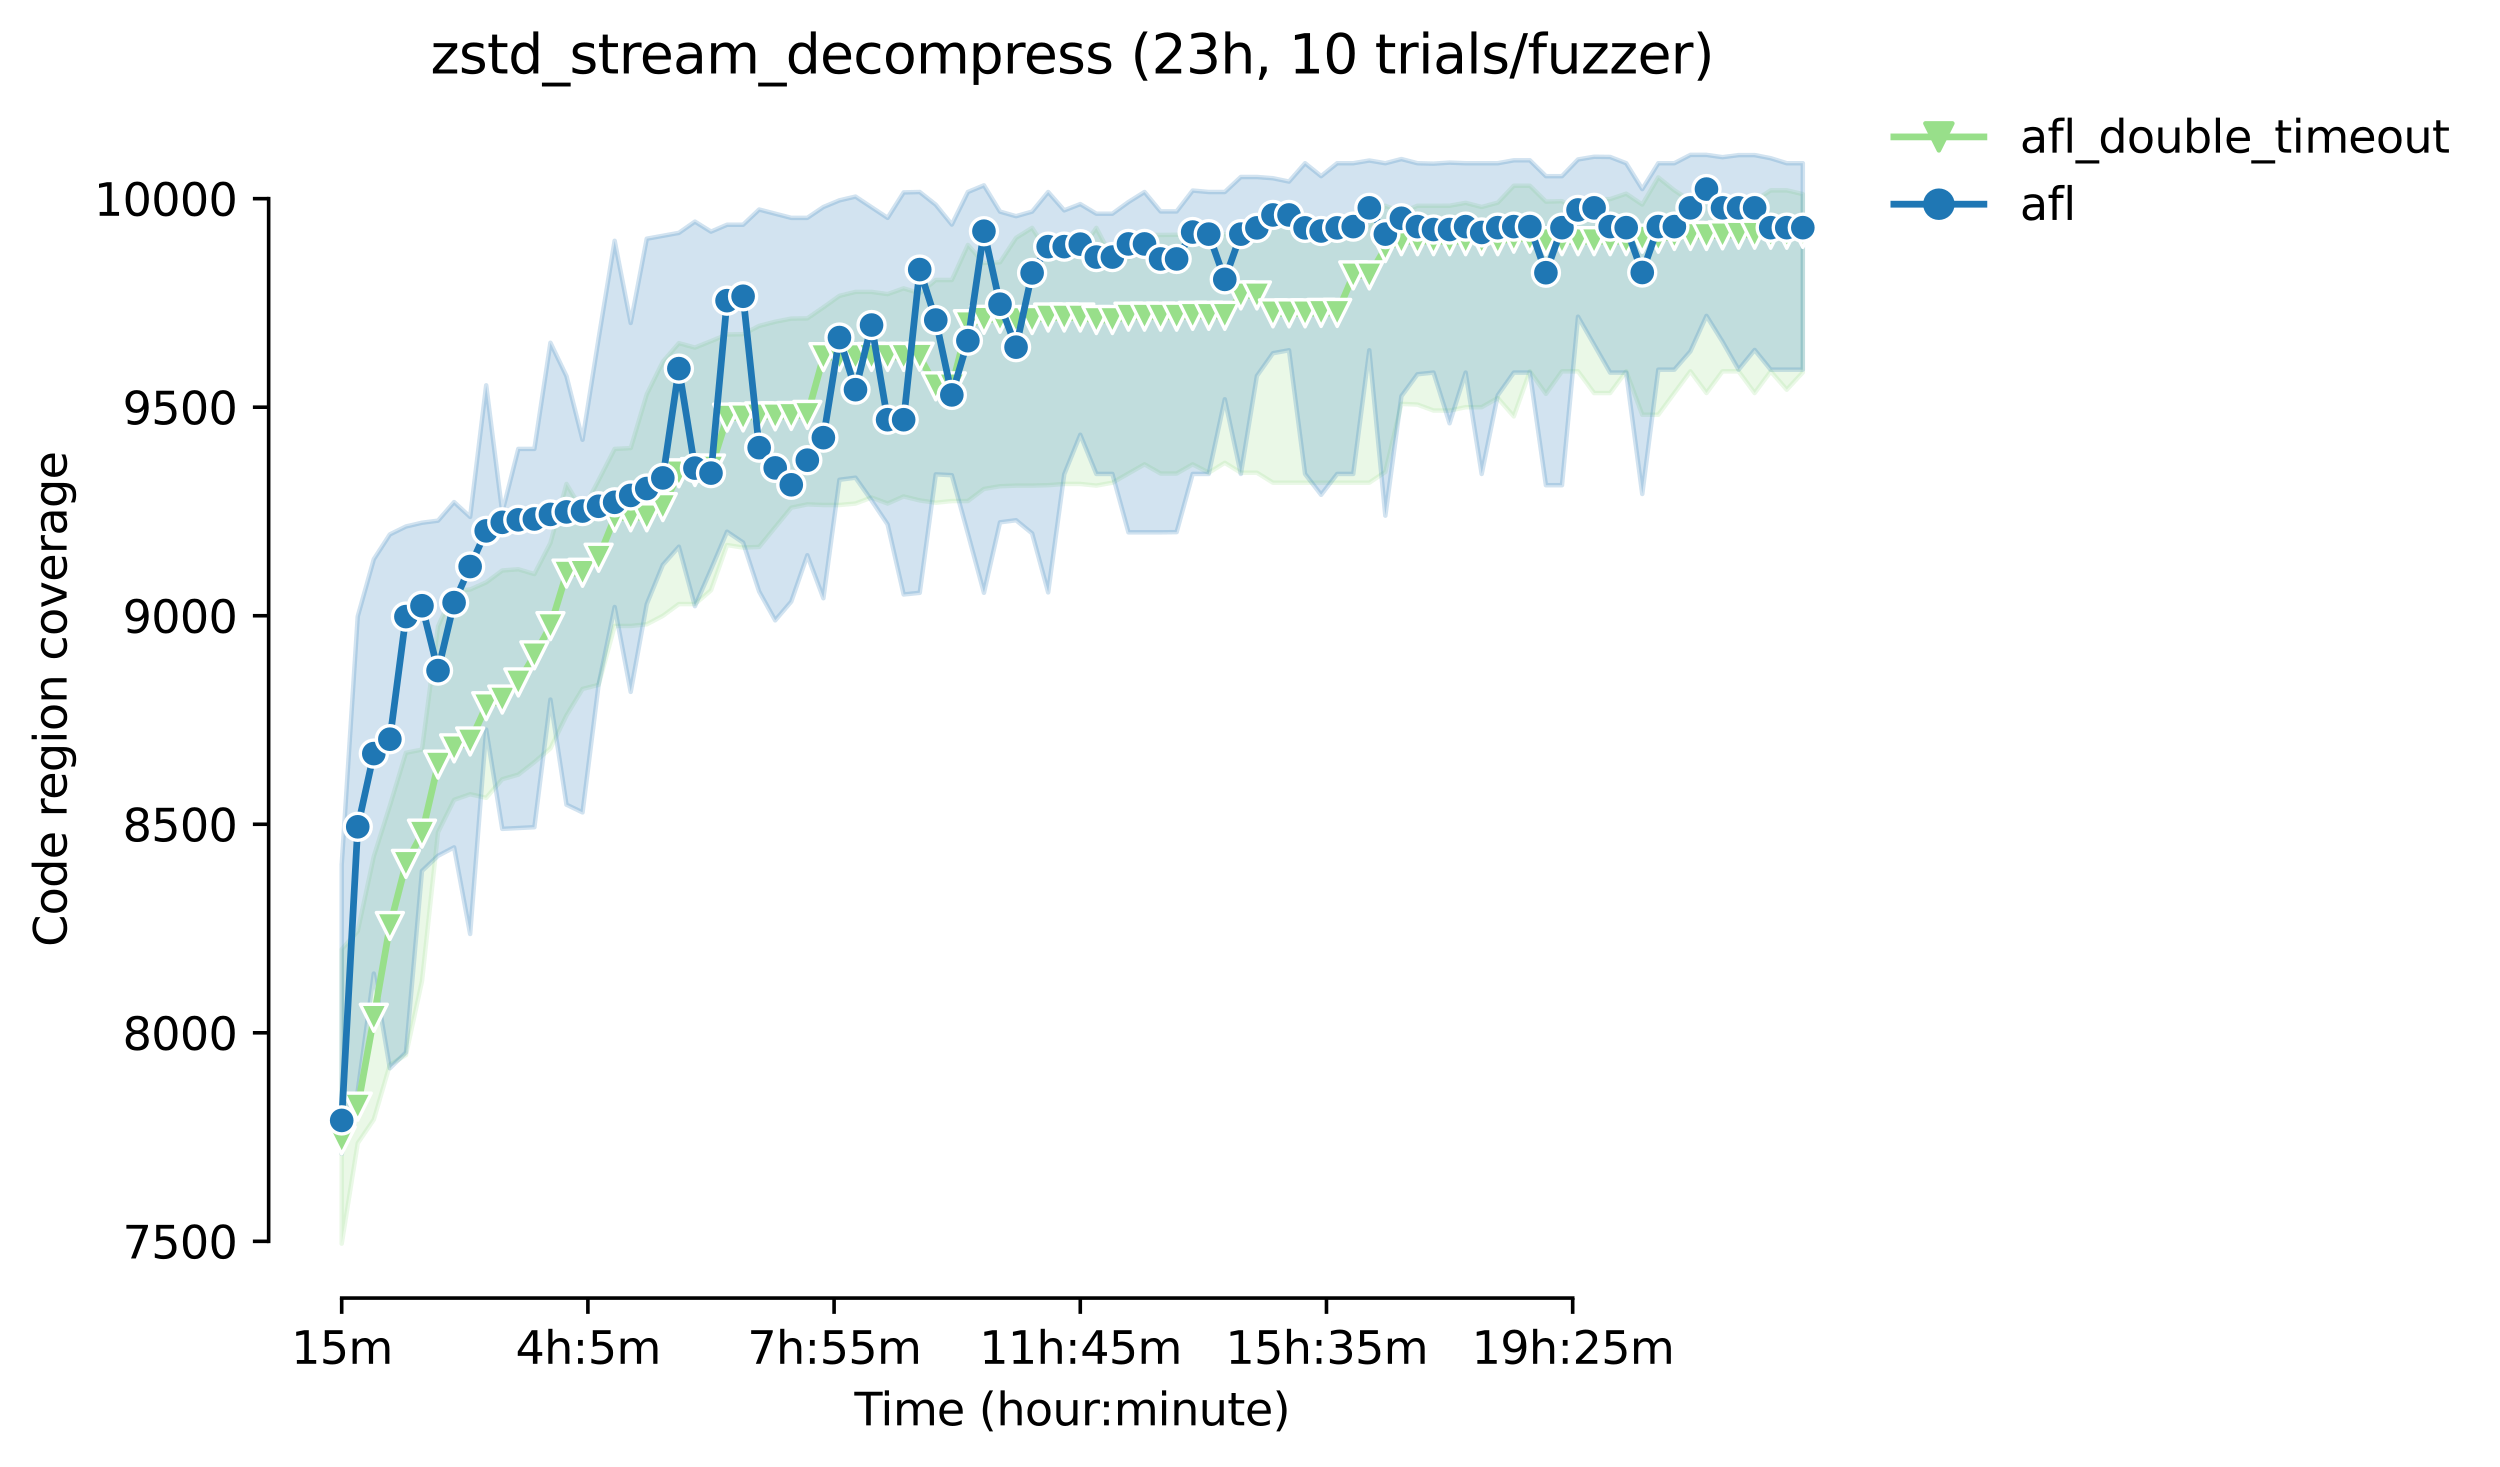 <?xml version="1.0" encoding="utf-8" standalone="no"?>
<!DOCTYPE svg PUBLIC "-//W3C//DTD SVG 1.1//EN"
  "http://www.w3.org/Graphics/SVG/1.1/DTD/svg11.dtd">
<svg height="325.986pt" version="1.1" viewBox="0 0 555.49 325.986" width="555.49pt" xmlns="http://www.w3.org/2000/svg" xmlns:xlink="http://www.w3.org/1999/xlink">
 <defs>
  <style type="text/css">*{stroke-linecap:butt;stroke-linejoin:round;}</style>
 </defs>
 <g id="figure_1">
  <g id="patch_1">
   <path d="M 0 325.986 
L 555.49 325.986 
L 555.49 0 
L 0 0 
z
" style="fill:#ffffff;"/>
  </g>
  <g id="axes_1">
   <g id="patch_2">
    <path d="M 59.691 288.43 
L 416.811 288.43 
L 416.811 22.318 
L 59.691 22.318 
z
" style="fill:#ffffff;"/>
   </g>
   <g id="PolyCollection_1">
    <defs>
     <path d="M 75.923 -115.032 
L 75.923 -49.652 
L 79.491 -71.986 
L 83.059 -77.222 
L 86.626 -89.408 
L 90.194 -91.564 
L 93.762 -107.989 
L 97.329 -141.073 
L 100.897 -148.255 
L 104.464 -149.506 
L 108.032 -148.719 
L 111.6 -152.842 
L 115.167 -153.862 
L 118.735 -156.642 
L 122.303 -159.7 
L 125.87 -167.021 
L 129.438 -172.906 
L 133.005 -173.82 
L 136.573 -186.899 
L 140.141 -186.899 
L 143.708 -187.27 
L 147.276 -189.139 
L 150.844 -191.765 
L 154.411 -191.765 
L 157.979 -194.823 
L 161.547 -204.878 
L 165.114 -204.322 
L 168.682 -204.461 
L 172.249 -208.835 
L 175.817 -213.172 
L 179.385 -213.913 
L 182.952 -213.774 
L 186.52 -213.774 
L 190.088 -214.099 
L 193.655 -215.442 
L 197.223 -214.099 
L 200.79 -215.674 
L 204.358 -214.794 
L 207.926 -214.284 
L 211.493 -214.655 
L 215.061 -214.655 
L 218.629 -217.342 
L 222.196 -217.944 
L 225.764 -218.083 
L 229.332 -218.083 
L 232.899 -218.176 
L 236.467 -218.454 
L 240.034 -218.454 
L 243.602 -218.083 
L 247.17 -218.732 
L 250.737 -220.771 
L 254.305 -222.81 
L 257.873 -220.771 
L 261.44 -220.771 
L 265.008 -222.81 
L 268.575 -220.956 
L 272.143 -223.15 
L 275.711 -220.956 
L 279.278 -220.956 
L 282.846 -218.732 
L 286.414 -218.732 
L 289.981 -218.732 
L 293.549 -218.732 
L 297.117 -218.732 
L 300.684 -218.732 
L 304.252 -218.732 
L 307.819 -221.142 
L 311.387 -236.247 
L 314.955 -236.09 
L 318.522 -234.764 
L 322.09 -234.764 
L 325.658 -235.506 
L 329.225 -235.506 
L 332.793 -237.545 
L 336.361 -233.467 
L 339.928 -243.476 
L 343.496 -238.471 
L 347.063 -243.476 
L 350.631 -243.476 
L 354.199 -238.657 
L 357.766 -238.657 
L 361.334 -243.476 
L 364.902 -233.838 
L 368.469 -233.838 
L 372.037 -238.657 
L 375.604 -243.476 
L 379.172 -238.657 
L 382.74 -243.476 
L 386.307 -243.476 
L 389.875 -238.657 
L 393.443 -243.476 
L 397.01 -239.398 
L 400.578 -243.244 
L 400.578 -282.861 
L 400.578 -282.861 
L 397.01 -283.695 
L 393.443 -283.695 
L 389.875 -281.378 
L 386.307 -281.378 
L 382.74 -281.378 
L 379.172 -281.378 
L 375.604 -281.378 
L 372.037 -283.695 
L 368.469 -286.568 
L 364.902 -280.544 
L 361.334 -282.954 
L 357.766 -281.749 
L 354.199 -281.749 
L 350.631 -279.154 
L 347.063 -281.286 
L 343.496 -281.193 
L 339.928 -284.715 
L 336.361 -284.715 
L 332.793 -280.961 
L 329.225 -279.995 
L 325.658 -280.915 
L 322.09 -280.272 
L 318.522 -280.266 
L 314.955 -280.266 
L 311.387 -278.802 
L 307.819 -280.266 
L 304.252 -275.911 
L 300.684 -273.038 
L 297.117 -275.911 
L 293.549 -275.911 
L 289.981 -275.911 
L 286.414 -275.911 
L 282.846 -275.911 
L 279.278 -272.853 
L 275.711 -273.872 
L 272.143 -273.965 
L 268.575 -273.826 
L 265.008 -273.733 
L 261.44 -273.826 
L 257.873 -273.779 
L 254.305 -273.779 
L 250.737 -268.59 
L 247.17 -268.497 
L 243.602 -275.355 
L 240.034 -270.165 
L 236.467 -270.165 
L 232.899 -269.848 
L 229.332 -275.355 
L 225.764 -273.131 
L 222.196 -267.709 
L 218.629 -267.542 
L 215.061 -271.555 
L 211.493 -263.771 
L 207.926 -263.771 
L 204.358 -260.805 
L 200.79 -261.917 
L 197.223 -260.637 
L 193.655 -261.13 
L 190.088 -261.13 
L 186.52 -260.249 
L 182.952 -257.701 
L 179.385 -255.245 
L 175.817 -255.199 
L 172.249 -254.503 
L 168.682 -253.577 
L 165.114 -251.723 
L 161.547 -251.677 
L 157.979 -250.194 
L 154.411 -248.758 
L 150.844 -249.731 
L 147.276 -245.607 
L 143.708 -238.379 
L 140.141 -226.424 
L 136.573 -226.239 
L 133.005 -219.288 
L 129.438 -212.477 
L 125.87 -218.454 
L 122.303 -205.341 
L 118.735 -198.437 
L 115.167 -199.503 
L 111.6 -199.225 
L 108.032 -196.584 
L 104.464 -195.008 
L 100.897 -194.684 
L 97.329 -186.807 
L 93.762 -159.422 
L 90.194 -158.727 
L 86.626 -146.958 
L 83.059 -135.698 
L 79.491 -119.11 
L 75.923 -115.032 
z
" id="ma109419afe" style="stroke:#98df8a;stroke-opacity:0.2;"/>
    </defs>
    <g clip-path="url(#peb1ba0ffe0)">
     <use style="fill:#98df8a;fill-opacity:0.2;stroke:#98df8a;stroke-opacity:0.2;" x="0" xlink:href="#ma109419afe" y="325.986"/>
    </g>
   </g>
   <g id="PolyCollection_2">
    <defs>
     <path d="M 75.923 -133.845 
L 75.923 -69.623 
L 79.491 -83.57 
L 83.059 -109.657 
L 86.626 -88.621 
L 90.194 -92.142 
L 93.762 -132.455 
L 97.329 -135.837 
L 100.897 -137.704 
L 104.464 -118.461 
L 108.032 -163.87 
L 111.6 -141.814 
L 115.167 -142.001 
L 118.735 -142.185 
L 122.303 -170.543 
L 125.87 -147.189 
L 129.438 -145.475 
L 133.005 -173.828 
L 136.573 -191.116 
L 140.141 -172.257 
L 143.708 -191.765 
L 147.276 -200.476 
L 150.844 -204.507 
L 154.411 -191.301 
L 157.979 -199.456 
L 161.547 -207.843 
L 165.114 -205.434 
L 168.682 -194.545 
L 172.249 -188.15 
L 175.817 -192.321 
L 179.385 -202.607 
L 182.952 -193.062 
L 186.52 -219.381 
L 190.088 -219.844 
L 193.655 -214.794 
L 197.223 -209.465 
L 200.79 -193.896 
L 204.358 -194.267 
L 207.926 -220.586 
L 211.493 -220.4 
L 215.061 -207.426 
L 218.629 -194.267 
L 222.196 -209.928 
L 225.764 -210.392 
L 229.332 -207.472 
L 232.899 -194.359 
L 236.467 -220.586 
L 240.034 -229.389 
L 243.602 -220.678 
L 247.17 -220.678 
L 250.737 -207.704 
L 254.305 -207.704 
L 257.873 -207.704 
L 261.44 -207.751 
L 265.008 -220.678 
L 268.575 -220.678 
L 272.143 -237.267 
L 275.711 -220.678 
L 279.278 -242.456 
L 282.846 -247.507 
L 286.414 -248.155 
L 289.981 -220.678 
L 293.549 -216.045 
L 297.117 -220.678 
L 300.684 -220.678 
L 304.252 -248.155 
L 307.819 -211.411 
L 311.387 -237.962 
L 314.955 -242.827 
L 318.522 -243.198 
L 322.09 -231.938 
L 325.658 -243.198 
L 329.225 -220.678 
L 332.793 -238.147 
L 336.361 -243.198 
L 339.928 -243.198 
L 343.496 -218.176 
L 347.063 -218.176 
L 350.631 -255.616 
L 354.199 -249.407 
L 357.766 -243.198 
L 361.334 -243.198 
L 364.902 -216.23 
L 368.469 -243.846 
L 372.037 -243.846 
L 375.604 -247.924 
L 379.172 -255.801 
L 382.74 -250.055 
L 386.307 -243.846 
L 389.875 -248.228 
L 393.443 -243.846 
L 397.01 -243.846 
L 400.578 -243.846 
L 400.578 -289.719 
L 400.578 -289.719 
L 397.01 -289.719 
L 393.443 -290.831 
L 389.875 -291.526 
L 386.307 -291.526 
L 382.74 -291.063 
L 379.172 -291.572 
L 375.604 -291.572 
L 372.037 -289.719 
L 368.469 -289.719 
L 364.902 -283.973 
L 361.334 -289.719 
L 357.766 -291.109 
L 354.199 -291.155 
L 350.631 -290.553 
L 347.063 -286.846 
L 343.496 -286.846 
L 339.928 -290.368 
L 336.361 -290.368 
L 332.793 -289.719 
L 329.225 -289.719 
L 325.658 -289.719 
L 322.09 -289.858 
L 318.522 -289.626 
L 314.955 -289.719 
L 311.387 -290.646 
L 307.819 -289.719 
L 304.252 -290.321 
L 300.684 -289.719 
L 297.117 -289.719 
L 293.549 -286.846 
L 289.981 -289.719 
L 286.414 -285.641 
L 282.846 -286.383 
L 279.278 -286.661 
L 275.711 -286.661 
L 272.143 -283.324 
L 268.575 -283.324 
L 265.008 -283.649 
L 261.44 -279.015 
L 257.873 -279.015 
L 254.305 -283.324 
L 250.737 -281.1 
L 247.17 -278.506 
L 243.602 -278.506 
L 240.034 -280.637 
L 236.467 -279.247 
L 232.899 -283.324 
L 229.332 -278.969 
L 225.764 -277.949 
L 222.196 -278.969 
L 218.629 -284.807 
L 215.061 -283.324 
L 211.493 -276.096 
L 207.926 -280.498 
L 204.358 -283.324 
L 200.79 -283.232 
L 197.223 -277.579 
L 193.655 -279.942 
L 190.088 -282.305 
L 186.52 -281.471 
L 182.952 -279.988 
L 179.385 -277.579 
L 175.817 -277.579 
L 172.249 -278.506 
L 168.682 -279.432 
L 165.114 -276.05 
L 161.547 -276.05 
L 157.979 -274.521 
L 154.411 -276.745 
L 150.844 -274.243 
L 147.276 -273.594 
L 143.708 -272.945 
L 140.141 -254.225 
L 136.573 -272.482 
L 133.005 -250.75 
L 129.438 -228.277 
L 125.87 -242.41 
L 122.303 -249.824 
L 118.735 -226.239 
L 115.167 -226.239 
L 111.6 -212.152 
L 108.032 -240.371 
L 104.464 -211.133 
L 100.897 -214.423 
L 97.329 -210.299 
L 93.762 -209.836 
L 90.194 -209.002 
L 86.626 -207.241 
L 83.059 -201.727 
L 79.491 -189.031 
L 75.923 -133.845 
z
" id="m5584dcce3c" style="stroke:#1f77b4;stroke-opacity:0.2;"/>
    </defs>
    <g clip-path="url(#peb1ba0ffe0)">
     <use style="fill:#1f77b4;fill-opacity:0.2;stroke:#1f77b4;stroke-opacity:0.2;" x="0" xlink:href="#m5584dcce3c" y="325.986"/>
    </g>
   </g>
   <g id="matplotlib.axis_1">
    <g id="xtick_1">
     <g id="line2d_1">
      <defs>
       <path d="M 0 0 
L 0 3.5 
" id="mf1f17e4810" style="stroke:#000000;stroke-width:0.8;"/>
      </defs>
      <g>
       <use style="stroke:#000000;stroke-width:0.8;" x="75.923" xlink:href="#mf1f17e4810" y="288.43"/>
      </g>
     </g>
     <g id="text_1">
      <!-- 15m -->
      <g transform="translate(64.691 303.029)scale(0.1 -0.1)">
       <defs>
        <path d="M 794 531 
L 1825 531 
L 1825 4091 
L 703 3866 
L 703 4441 
L 1819 4666 
L 2450 4666 
L 2450 531 
L 3481 531 
L 3481 0 
L 794 0 
L 794 531 
z
" id="DejaVuSans-31" transform="scale(0.016)"/>
        <path d="M 691 4666 
L 3169 4666 
L 3169 4134 
L 1269 4134 
L 1269 2991 
Q 1406 3038 1543 3061 
Q 1681 3084 1819 3084 
Q 2600 3084 3056 2656 
Q 3513 2228 3513 1497 
Q 3513 744 3044 326 
Q 2575 -91 1722 -91 
Q 1428 -91 1123 -41 
Q 819 9 494 109 
L 494 744 
Q 775 591 1075 516 
Q 1375 441 1709 441 
Q 2250 441 2565 725 
Q 2881 1009 2881 1497 
Q 2881 1984 2565 2268 
Q 2250 2553 1709 2553 
Q 1456 2553 1204 2497 
Q 953 2441 691 2322 
L 691 4666 
z
" id="DejaVuSans-35" transform="scale(0.016)"/>
        <path d="M 3328 2828 
Q 3544 3216 3844 3400 
Q 4144 3584 4550 3584 
Q 5097 3584 5394 3201 
Q 5691 2819 5691 2113 
L 5691 0 
L 5113 0 
L 5113 2094 
Q 5113 2597 4934 2840 
Q 4756 3084 4391 3084 
Q 3944 3084 3684 2787 
Q 3425 2491 3425 1978 
L 3425 0 
L 2847 0 
L 2847 2094 
Q 2847 2600 2669 2842 
Q 2491 3084 2119 3084 
Q 1678 3084 1418 2786 
Q 1159 2488 1159 1978 
L 1159 0 
L 581 0 
L 581 3500 
L 1159 3500 
L 1159 2956 
Q 1356 3278 1631 3431 
Q 1906 3584 2284 3584 
Q 2666 3584 2933 3390 
Q 3200 3197 3328 2828 
z
" id="DejaVuSans-6d" transform="scale(0.016)"/>
       </defs>
       <use xlink:href="#DejaVuSans-31"/>
       <use x="63.623" xlink:href="#DejaVuSans-35"/>
       <use x="127.246" xlink:href="#DejaVuSans-6d"/>
      </g>
     </g>
    </g>
    <g id="xtick_2">
     <g id="line2d_2">
      <g>
       <use style="stroke:#000000;stroke-width:0.8;" x="130.627" xlink:href="#mf1f17e4810" y="288.43"/>
      </g>
     </g>
     <g id="text_2">
      <!-- 4h:5m -->
      <g transform="translate(114.541 303.029)scale(0.1 -0.1)">
       <defs>
        <path d="M 2419 4116 
L 825 1625 
L 2419 1625 
L 2419 4116 
z
M 2253 4666 
L 3047 4666 
L 3047 1625 
L 3713 1625 
L 3713 1100 
L 3047 1100 
L 3047 0 
L 2419 0 
L 2419 1100 
L 313 1100 
L 313 1709 
L 2253 4666 
z
" id="DejaVuSans-34" transform="scale(0.016)"/>
        <path d="M 3513 2113 
L 3513 0 
L 2938 0 
L 2938 2094 
Q 2938 2591 2744 2837 
Q 2550 3084 2163 3084 
Q 1697 3084 1428 2787 
Q 1159 2491 1159 1978 
L 1159 0 
L 581 0 
L 581 4863 
L 1159 4863 
L 1159 2956 
Q 1366 3272 1645 3428 
Q 1925 3584 2291 3584 
Q 2894 3584 3203 3211 
Q 3513 2838 3513 2113 
z
" id="DejaVuSans-68" transform="scale(0.016)"/>
        <path d="M 750 794 
L 1409 794 
L 1409 0 
L 750 0 
L 750 794 
z
M 750 3309 
L 1409 3309 
L 1409 2516 
L 750 2516 
L 750 3309 
z
" id="DejaVuSans-3a" transform="scale(0.016)"/>
       </defs>
       <use xlink:href="#DejaVuSans-34"/>
       <use x="63.623" xlink:href="#DejaVuSans-68"/>
       <use x="127.002" xlink:href="#DejaVuSans-3a"/>
       <use x="160.693" xlink:href="#DejaVuSans-35"/>
       <use x="224.316" xlink:href="#DejaVuSans-6d"/>
      </g>
     </g>
    </g>
    <g id="xtick_3">
     <g id="line2d_3">
      <g>
       <use style="stroke:#000000;stroke-width:0.8;" x="185.331" xlink:href="#mf1f17e4810" y="288.43"/>
      </g>
     </g>
     <g id="text_3">
      <!-- 7h:55m -->
      <g transform="translate(166.064 303.029)scale(0.1 -0.1)">
       <defs>
        <path d="M 525 4666 
L 3525 4666 
L 3525 4397 
L 1831 0 
L 1172 0 
L 2766 4134 
L 525 4134 
L 525 4666 
z
" id="DejaVuSans-37" transform="scale(0.016)"/>
       </defs>
       <use xlink:href="#DejaVuSans-37"/>
       <use x="63.623" xlink:href="#DejaVuSans-68"/>
       <use x="127.002" xlink:href="#DejaVuSans-3a"/>
       <use x="160.693" xlink:href="#DejaVuSans-35"/>
       <use x="224.316" xlink:href="#DejaVuSans-35"/>
       <use x="287.939" xlink:href="#DejaVuSans-6d"/>
      </g>
     </g>
    </g>
    <g id="xtick_4">
     <g id="line2d_4">
      <g>
       <use style="stroke:#000000;stroke-width:0.8;" x="240.034" xlink:href="#mf1f17e4810" y="288.43"/>
      </g>
     </g>
     <g id="text_4">
      <!-- 11h:45m -->
      <g transform="translate(217.586 303.029)scale(0.1 -0.1)">
       <use xlink:href="#DejaVuSans-31"/>
       <use x="63.623" xlink:href="#DejaVuSans-31"/>
       <use x="127.246" xlink:href="#DejaVuSans-68"/>
       <use x="190.625" xlink:href="#DejaVuSans-3a"/>
       <use x="224.316" xlink:href="#DejaVuSans-34"/>
       <use x="287.939" xlink:href="#DejaVuSans-35"/>
       <use x="351.562" xlink:href="#DejaVuSans-6d"/>
      </g>
     </g>
    </g>
    <g id="xtick_5">
     <g id="line2d_5">
      <g>
       <use style="stroke:#000000;stroke-width:0.8;" x="294.738" xlink:href="#mf1f17e4810" y="288.43"/>
      </g>
     </g>
     <g id="text_5">
      <!-- 15h:35m -->
      <g transform="translate(272.29 303.029)scale(0.1 -0.1)">
       <defs>
        <path d="M 2597 2516 
Q 3050 2419 3304 2112 
Q 3559 1806 3559 1356 
Q 3559 666 3084 287 
Q 2609 -91 1734 -91 
Q 1441 -91 1130 -33 
Q 819 25 488 141 
L 488 750 
Q 750 597 1062 519 
Q 1375 441 1716 441 
Q 2309 441 2620 675 
Q 2931 909 2931 1356 
Q 2931 1769 2642 2001 
Q 2353 2234 1838 2234 
L 1294 2234 
L 1294 2753 
L 1863 2753 
Q 2328 2753 2575 2939 
Q 2822 3125 2822 3475 
Q 2822 3834 2567 4026 
Q 2313 4219 1838 4219 
Q 1578 4219 1281 4162 
Q 984 4106 628 3988 
L 628 4550 
Q 988 4650 1302 4700 
Q 1616 4750 1894 4750 
Q 2613 4750 3031 4423 
Q 3450 4097 3450 3541 
Q 3450 3153 3228 2886 
Q 3006 2619 2597 2516 
z
" id="DejaVuSans-33" transform="scale(0.016)"/>
       </defs>
       <use xlink:href="#DejaVuSans-31"/>
       <use x="63.623" xlink:href="#DejaVuSans-35"/>
       <use x="127.246" xlink:href="#DejaVuSans-68"/>
       <use x="190.625" xlink:href="#DejaVuSans-3a"/>
       <use x="224.316" xlink:href="#DejaVuSans-33"/>
       <use x="287.939" xlink:href="#DejaVuSans-35"/>
       <use x="351.562" xlink:href="#DejaVuSans-6d"/>
      </g>
     </g>
    </g>
    <g id="xtick_6">
     <g id="line2d_6">
      <g>
       <use style="stroke:#000000;stroke-width:0.8;" x="349.442" xlink:href="#mf1f17e4810" y="288.43"/>
      </g>
     </g>
     <g id="text_6">
      <!-- 19h:25m -->
      <g transform="translate(326.993 303.029)scale(0.1 -0.1)">
       <defs>
        <path d="M 703 97 
L 703 672 
Q 941 559 1184 500 
Q 1428 441 1663 441 
Q 2288 441 2617 861 
Q 2947 1281 2994 2138 
Q 2813 1869 2534 1725 
Q 2256 1581 1919 1581 
Q 1219 1581 811 2004 
Q 403 2428 403 3163 
Q 403 3881 828 4315 
Q 1253 4750 1959 4750 
Q 2769 4750 3195 4129 
Q 3622 3509 3622 2328 
Q 3622 1225 3098 567 
Q 2575 -91 1691 -91 
Q 1453 -91 1209 -44 
Q 966 3 703 97 
z
M 1959 2075 
Q 2384 2075 2632 2365 
Q 2881 2656 2881 3163 
Q 2881 3666 2632 3958 
Q 2384 4250 1959 4250 
Q 1534 4250 1286 3958 
Q 1038 3666 1038 3163 
Q 1038 2656 1286 2365 
Q 1534 2075 1959 2075 
z
" id="DejaVuSans-39" transform="scale(0.016)"/>
        <path d="M 1228 531 
L 3431 531 
L 3431 0 
L 469 0 
L 469 531 
Q 828 903 1448 1529 
Q 2069 2156 2228 2338 
Q 2531 2678 2651 2914 
Q 2772 3150 2772 3378 
Q 2772 3750 2511 3984 
Q 2250 4219 1831 4219 
Q 1534 4219 1204 4116 
Q 875 4013 500 3803 
L 500 4441 
Q 881 4594 1212 4672 
Q 1544 4750 1819 4750 
Q 2544 4750 2975 4387 
Q 3406 4025 3406 3419 
Q 3406 3131 3298 2873 
Q 3191 2616 2906 2266 
Q 2828 2175 2409 1742 
Q 1991 1309 1228 531 
z
" id="DejaVuSans-32" transform="scale(0.016)"/>
       </defs>
       <use xlink:href="#DejaVuSans-31"/>
       <use x="63.623" xlink:href="#DejaVuSans-39"/>
       <use x="127.246" xlink:href="#DejaVuSans-68"/>
       <use x="190.625" xlink:href="#DejaVuSans-3a"/>
       <use x="224.316" xlink:href="#DejaVuSans-32"/>
       <use x="287.939" xlink:href="#DejaVuSans-35"/>
       <use x="351.562" xlink:href="#DejaVuSans-6d"/>
      </g>
     </g>
    </g>
    <g id="text_7">
     <!-- Time (hour:minute) -->
     <g transform="translate(189.844 316.707)scale(0.1 -0.1)">
      <defs>
       <path d="M -19 4666 
L 3928 4666 
L 3928 4134 
L 2272 4134 
L 2272 0 
L 1638 0 
L 1638 4134 
L -19 4134 
L -19 4666 
z
" id="DejaVuSans-54" transform="scale(0.016)"/>
       <path d="M 603 3500 
L 1178 3500 
L 1178 0 
L 603 0 
L 603 3500 
z
M 603 4863 
L 1178 4863 
L 1178 4134 
L 603 4134 
L 603 4863 
z
" id="DejaVuSans-69" transform="scale(0.016)"/>
       <path d="M 3597 1894 
L 3597 1613 
L 953 1613 
Q 991 1019 1311 708 
Q 1631 397 2203 397 
Q 2534 397 2845 478 
Q 3156 559 3463 722 
L 3463 178 
Q 3153 47 2828 -22 
Q 2503 -91 2169 -91 
Q 1331 -91 842 396 
Q 353 884 353 1716 
Q 353 2575 817 3079 
Q 1281 3584 2069 3584 
Q 2775 3584 3186 3129 
Q 3597 2675 3597 1894 
z
M 3022 2063 
Q 3016 2534 2758 2815 
Q 2500 3097 2075 3097 
Q 1594 3097 1305 2825 
Q 1016 2553 972 2059 
L 3022 2063 
z
" id="DejaVuSans-65" transform="scale(0.016)"/>
       <path id="DejaVuSans-20" transform="scale(0.016)"/>
       <path d="M 1984 4856 
Q 1566 4138 1362 3434 
Q 1159 2731 1159 2009 
Q 1159 1288 1364 580 
Q 1569 -128 1984 -844 
L 1484 -844 
Q 1016 -109 783 600 
Q 550 1309 550 2009 
Q 550 2706 781 3412 
Q 1013 4119 1484 4856 
L 1984 4856 
z
" id="DejaVuSans-28" transform="scale(0.016)"/>
       <path d="M 1959 3097 
Q 1497 3097 1228 2736 
Q 959 2375 959 1747 
Q 959 1119 1226 758 
Q 1494 397 1959 397 
Q 2419 397 2687 759 
Q 2956 1122 2956 1747 
Q 2956 2369 2687 2733 
Q 2419 3097 1959 3097 
z
M 1959 3584 
Q 2709 3584 3137 3096 
Q 3566 2609 3566 1747 
Q 3566 888 3137 398 
Q 2709 -91 1959 -91 
Q 1206 -91 779 398 
Q 353 888 353 1747 
Q 353 2609 779 3096 
Q 1206 3584 1959 3584 
z
" id="DejaVuSans-6f" transform="scale(0.016)"/>
       <path d="M 544 1381 
L 544 3500 
L 1119 3500 
L 1119 1403 
Q 1119 906 1312 657 
Q 1506 409 1894 409 
Q 2359 409 2629 706 
Q 2900 1003 2900 1516 
L 2900 3500 
L 3475 3500 
L 3475 0 
L 2900 0 
L 2900 538 
Q 2691 219 2414 64 
Q 2138 -91 1772 -91 
Q 1169 -91 856 284 
Q 544 659 544 1381 
z
M 1991 3584 
L 1991 3584 
z
" id="DejaVuSans-75" transform="scale(0.016)"/>
       <path d="M 2631 2963 
Q 2534 3019 2420 3045 
Q 2306 3072 2169 3072 
Q 1681 3072 1420 2755 
Q 1159 2438 1159 1844 
L 1159 0 
L 581 0 
L 581 3500 
L 1159 3500 
L 1159 2956 
Q 1341 3275 1631 3429 
Q 1922 3584 2338 3584 
Q 2397 3584 2469 3576 
Q 2541 3569 2628 3553 
L 2631 2963 
z
" id="DejaVuSans-72" transform="scale(0.016)"/>
       <path d="M 3513 2113 
L 3513 0 
L 2938 0 
L 2938 2094 
Q 2938 2591 2744 2837 
Q 2550 3084 2163 3084 
Q 1697 3084 1428 2787 
Q 1159 2491 1159 1978 
L 1159 0 
L 581 0 
L 581 3500 
L 1159 3500 
L 1159 2956 
Q 1366 3272 1645 3428 
Q 1925 3584 2291 3584 
Q 2894 3584 3203 3211 
Q 3513 2838 3513 2113 
z
" id="DejaVuSans-6e" transform="scale(0.016)"/>
       <path d="M 1172 4494 
L 1172 3500 
L 2356 3500 
L 2356 3053 
L 1172 3053 
L 1172 1153 
Q 1172 725 1289 603 
Q 1406 481 1766 481 
L 2356 481 
L 2356 0 
L 1766 0 
Q 1100 0 847 248 
Q 594 497 594 1153 
L 594 3053 
L 172 3053 
L 172 3500 
L 594 3500 
L 594 4494 
L 1172 4494 
z
" id="DejaVuSans-74" transform="scale(0.016)"/>
       <path d="M 513 4856 
L 1013 4856 
Q 1481 4119 1714 3412 
Q 1947 2706 1947 2009 
Q 1947 1309 1714 600 
Q 1481 -109 1013 -844 
L 513 -844 
Q 928 -128 1133 580 
Q 1338 1288 1338 2009 
Q 1338 2731 1133 3434 
Q 928 4138 513 4856 
z
" id="DejaVuSans-29" transform="scale(0.016)"/>
      </defs>
      <use xlink:href="#DejaVuSans-54"/>
      <use x="57.959" xlink:href="#DejaVuSans-69"/>
      <use x="85.742" xlink:href="#DejaVuSans-6d"/>
      <use x="183.154" xlink:href="#DejaVuSans-65"/>
      <use x="244.678" xlink:href="#DejaVuSans-20"/>
      <use x="276.465" xlink:href="#DejaVuSans-28"/>
      <use x="315.479" xlink:href="#DejaVuSans-68"/>
      <use x="378.857" xlink:href="#DejaVuSans-6f"/>
      <use x="440.039" xlink:href="#DejaVuSans-75"/>
      <use x="503.418" xlink:href="#DejaVuSans-72"/>
      <use x="542.781" xlink:href="#DejaVuSans-3a"/>
      <use x="576.473" xlink:href="#DejaVuSans-6d"/>
      <use x="673.885" xlink:href="#DejaVuSans-69"/>
      <use x="701.668" xlink:href="#DejaVuSans-6e"/>
      <use x="765.047" xlink:href="#DejaVuSans-75"/>
      <use x="828.426" xlink:href="#DejaVuSans-74"/>
      <use x="867.635" xlink:href="#DejaVuSans-65"/>
      <use x="929.158" xlink:href="#DejaVuSans-29"/>
     </g>
    </g>
   </g>
   <g id="matplotlib.axis_2">
    <g id="ytick_1">
     <g id="line2d_7">
      <defs>
       <path d="M 0 0 
L -3.5 0 
" id="mb031c65dd2" style="stroke:#000000;stroke-width:0.8;"/>
      </defs>
      <g>
       <use style="stroke:#000000;stroke-width:0.8;" x="59.691" xlink:href="#mb031c65dd2" y="275.824"/>
      </g>
     </g>
     <g id="text_8">
      <!-- 7500 -->
      <g transform="translate(27.241 279.624)scale(0.1 -0.1)">
       <defs>
        <path d="M 2034 4250 
Q 1547 4250 1301 3770 
Q 1056 3291 1056 2328 
Q 1056 1369 1301 889 
Q 1547 409 2034 409 
Q 2525 409 2770 889 
Q 3016 1369 3016 2328 
Q 3016 3291 2770 3770 
Q 2525 4250 2034 4250 
z
M 2034 4750 
Q 2819 4750 3233 4129 
Q 3647 3509 3647 2328 
Q 3647 1150 3233 529 
Q 2819 -91 2034 -91 
Q 1250 -91 836 529 
Q 422 1150 422 2328 
Q 422 3509 836 4129 
Q 1250 4750 2034 4750 
z
" id="DejaVuSans-30" transform="scale(0.016)"/>
       </defs>
       <use xlink:href="#DejaVuSans-37"/>
       <use x="63.623" xlink:href="#DejaVuSans-35"/>
       <use x="127.246" xlink:href="#DejaVuSans-30"/>
       <use x="190.869" xlink:href="#DejaVuSans-30"/>
      </g>
     </g>
    </g>
    <g id="ytick_2">
     <g id="line2d_8">
      <g>
       <use style="stroke:#000000;stroke-width:0.8;" x="59.691" xlink:href="#mb031c65dd2" y="229.488"/>
      </g>
     </g>
     <g id="text_9">
      <!-- 8000 -->
      <g transform="translate(27.241 233.288)scale(0.1 -0.1)">
       <defs>
        <path d="M 2034 2216 
Q 1584 2216 1326 1975 
Q 1069 1734 1069 1313 
Q 1069 891 1326 650 
Q 1584 409 2034 409 
Q 2484 409 2743 651 
Q 3003 894 3003 1313 
Q 3003 1734 2745 1975 
Q 2488 2216 2034 2216 
z
M 1403 2484 
Q 997 2584 770 2862 
Q 544 3141 544 3541 
Q 544 4100 942 4425 
Q 1341 4750 2034 4750 
Q 2731 4750 3128 4425 
Q 3525 4100 3525 3541 
Q 3525 3141 3298 2862 
Q 3072 2584 2669 2484 
Q 3125 2378 3379 2068 
Q 3634 1759 3634 1313 
Q 3634 634 3220 271 
Q 2806 -91 2034 -91 
Q 1263 -91 848 271 
Q 434 634 434 1313 
Q 434 1759 690 2068 
Q 947 2378 1403 2484 
z
M 1172 3481 
Q 1172 3119 1398 2916 
Q 1625 2713 2034 2713 
Q 2441 2713 2670 2916 
Q 2900 3119 2900 3481 
Q 2900 3844 2670 4047 
Q 2441 4250 2034 4250 
Q 1625 4250 1398 4047 
Q 1172 3844 1172 3481 
z
" id="DejaVuSans-38" transform="scale(0.016)"/>
       </defs>
       <use xlink:href="#DejaVuSans-38"/>
       <use x="63.623" xlink:href="#DejaVuSans-30"/>
       <use x="127.246" xlink:href="#DejaVuSans-30"/>
       <use x="190.869" xlink:href="#DejaVuSans-30"/>
      </g>
     </g>
    </g>
    <g id="ytick_3">
     <g id="line2d_9">
      <g>
       <use style="stroke:#000000;stroke-width:0.8;" x="59.691" xlink:href="#mb031c65dd2" y="183.153"/>
      </g>
     </g>
     <g id="text_10">
      <!-- 8500 -->
      <g transform="translate(27.241 186.952)scale(0.1 -0.1)">
       <use xlink:href="#DejaVuSans-38"/>
       <use x="63.623" xlink:href="#DejaVuSans-35"/>
       <use x="127.246" xlink:href="#DejaVuSans-30"/>
       <use x="190.869" xlink:href="#DejaVuSans-30"/>
      </g>
     </g>
    </g>
    <g id="ytick_4">
     <g id="line2d_10">
      <g>
       <use style="stroke:#000000;stroke-width:0.8;" x="59.691" xlink:href="#mb031c65dd2" y="136.817"/>
      </g>
     </g>
     <g id="text_11">
      <!-- 9000 -->
      <g transform="translate(27.241 140.616)scale(0.1 -0.1)">
       <use xlink:href="#DejaVuSans-39"/>
       <use x="63.623" xlink:href="#DejaVuSans-30"/>
       <use x="127.246" xlink:href="#DejaVuSans-30"/>
       <use x="190.869" xlink:href="#DejaVuSans-30"/>
      </g>
     </g>
    </g>
    <g id="ytick_5">
     <g id="line2d_11">
      <g>
       <use style="stroke:#000000;stroke-width:0.8;" x="59.691" xlink:href="#mb031c65dd2" y="90.481"/>
      </g>
     </g>
     <g id="text_12">
      <!-- 9500 -->
      <g transform="translate(27.241 94.28)scale(0.1 -0.1)">
       <use xlink:href="#DejaVuSans-39"/>
       <use x="63.623" xlink:href="#DejaVuSans-35"/>
       <use x="127.246" xlink:href="#DejaVuSans-30"/>
       <use x="190.869" xlink:href="#DejaVuSans-30"/>
      </g>
     </g>
    </g>
    <g id="ytick_6">
     <g id="line2d_12">
      <g>
       <use style="stroke:#000000;stroke-width:0.8;" x="59.691" xlink:href="#mb031c65dd2" y="44.145"/>
      </g>
     </g>
     <g id="text_13">
      <!-- 10000 -->
      <g transform="translate(20.878 47.944)scale(0.1 -0.1)">
       <use xlink:href="#DejaVuSans-31"/>
       <use x="63.623" xlink:href="#DejaVuSans-30"/>
       <use x="127.246" xlink:href="#DejaVuSans-30"/>
       <use x="190.869" xlink:href="#DejaVuSans-30"/>
       <use x="254.492" xlink:href="#DejaVuSans-30"/>
      </g>
     </g>
    </g>
    <g id="text_14">
     <!-- Code region coverage -->
     <g transform="translate(14.798 210.38)rotate(-90)scale(0.1 -0.1)">
      <defs>
       <path d="M 4122 4306 
L 4122 3641 
Q 3803 3938 3442 4084 
Q 3081 4231 2675 4231 
Q 1875 4231 1450 3742 
Q 1025 3253 1025 2328 
Q 1025 1406 1450 917 
Q 1875 428 2675 428 
Q 3081 428 3442 575 
Q 3803 722 4122 1019 
L 4122 359 
Q 3791 134 3420 21 
Q 3050 -91 2638 -91 
Q 1578 -91 968 557 
Q 359 1206 359 2328 
Q 359 3453 968 4101 
Q 1578 4750 2638 4750 
Q 3056 4750 3426 4639 
Q 3797 4528 4122 4306 
z
" id="DejaVuSans-43" transform="scale(0.016)"/>
       <path d="M 2906 2969 
L 2906 4863 
L 3481 4863 
L 3481 0 
L 2906 0 
L 2906 525 
Q 2725 213 2448 61 
Q 2172 -91 1784 -91 
Q 1150 -91 751 415 
Q 353 922 353 1747 
Q 353 2572 751 3078 
Q 1150 3584 1784 3584 
Q 2172 3584 2448 3432 
Q 2725 3281 2906 2969 
z
M 947 1747 
Q 947 1113 1208 752 
Q 1469 391 1925 391 
Q 2381 391 2643 752 
Q 2906 1113 2906 1747 
Q 2906 2381 2643 2742 
Q 2381 3103 1925 3103 
Q 1469 3103 1208 2742 
Q 947 2381 947 1747 
z
" id="DejaVuSans-64" transform="scale(0.016)"/>
       <path d="M 2906 1791 
Q 2906 2416 2648 2759 
Q 2391 3103 1925 3103 
Q 1463 3103 1205 2759 
Q 947 2416 947 1791 
Q 947 1169 1205 825 
Q 1463 481 1925 481 
Q 2391 481 2648 825 
Q 2906 1169 2906 1791 
z
M 3481 434 
Q 3481 -459 3084 -895 
Q 2688 -1331 1869 -1331 
Q 1566 -1331 1297 -1286 
Q 1028 -1241 775 -1147 
L 775 -588 
Q 1028 -725 1275 -790 
Q 1522 -856 1778 -856 
Q 2344 -856 2625 -561 
Q 2906 -266 2906 331 
L 2906 616 
Q 2728 306 2450 153 
Q 2172 0 1784 0 
Q 1141 0 747 490 
Q 353 981 353 1791 
Q 353 2603 747 3093 
Q 1141 3584 1784 3584 
Q 2172 3584 2450 3431 
Q 2728 3278 2906 2969 
L 2906 3500 
L 3481 3500 
L 3481 434 
z
" id="DejaVuSans-67" transform="scale(0.016)"/>
       <path d="M 3122 3366 
L 3122 2828 
Q 2878 2963 2633 3030 
Q 2388 3097 2138 3097 
Q 1578 3097 1268 2742 
Q 959 2388 959 1747 
Q 959 1106 1268 751 
Q 1578 397 2138 397 
Q 2388 397 2633 464 
Q 2878 531 3122 666 
L 3122 134 
Q 2881 22 2623 -34 
Q 2366 -91 2075 -91 
Q 1284 -91 818 406 
Q 353 903 353 1747 
Q 353 2603 823 3093 
Q 1294 3584 2113 3584 
Q 2378 3584 2631 3529 
Q 2884 3475 3122 3366 
z
" id="DejaVuSans-63" transform="scale(0.016)"/>
       <path d="M 191 3500 
L 800 3500 
L 1894 563 
L 2988 3500 
L 3597 3500 
L 2284 0 
L 1503 0 
L 191 3500 
z
" id="DejaVuSans-76" transform="scale(0.016)"/>
       <path d="M 2194 1759 
Q 1497 1759 1228 1600 
Q 959 1441 959 1056 
Q 959 750 1161 570 
Q 1363 391 1709 391 
Q 2188 391 2477 730 
Q 2766 1069 2766 1631 
L 2766 1759 
L 2194 1759 
z
M 3341 1997 
L 3341 0 
L 2766 0 
L 2766 531 
Q 2569 213 2275 61 
Q 1981 -91 1556 -91 
Q 1019 -91 701 211 
Q 384 513 384 1019 
Q 384 1609 779 1909 
Q 1175 2209 1959 2209 
L 2766 2209 
L 2766 2266 
Q 2766 2663 2505 2880 
Q 2244 3097 1772 3097 
Q 1472 3097 1187 3025 
Q 903 2953 641 2809 
L 641 3341 
Q 956 3463 1253 3523 
Q 1550 3584 1831 3584 
Q 2591 3584 2966 3190 
Q 3341 2797 3341 1997 
z
" id="DejaVuSans-61" transform="scale(0.016)"/>
      </defs>
      <use xlink:href="#DejaVuSans-43"/>
      <use x="69.824" xlink:href="#DejaVuSans-6f"/>
      <use x="131.006" xlink:href="#DejaVuSans-64"/>
      <use x="194.482" xlink:href="#DejaVuSans-65"/>
      <use x="256.006" xlink:href="#DejaVuSans-20"/>
      <use x="287.793" xlink:href="#DejaVuSans-72"/>
      <use x="326.656" xlink:href="#DejaVuSans-65"/>
      <use x="388.18" xlink:href="#DejaVuSans-67"/>
      <use x="451.656" xlink:href="#DejaVuSans-69"/>
      <use x="479.439" xlink:href="#DejaVuSans-6f"/>
      <use x="540.621" xlink:href="#DejaVuSans-6e"/>
      <use x="604" xlink:href="#DejaVuSans-20"/>
      <use x="635.787" xlink:href="#DejaVuSans-63"/>
      <use x="690.768" xlink:href="#DejaVuSans-6f"/>
      <use x="751.949" xlink:href="#DejaVuSans-76"/>
      <use x="811.129" xlink:href="#DejaVuSans-65"/>
      <use x="872.652" xlink:href="#DejaVuSans-72"/>
      <use x="913.766" xlink:href="#DejaVuSans-61"/>
      <use x="975.045" xlink:href="#DejaVuSans-67"/>
      <use x="1038.521" xlink:href="#DejaVuSans-65"/>
     </g>
    </g>
   </g>
   <g id="line2d_13">
    <path clip-path="url(#peb1ba0ffe0)" d="M 75.923 253.398 
L 79.491 245.891 
L 83.059 226.152 
L 86.626 205.764 
L 90.194 191.956 
L 93.762 185.238 
L 97.329 169.9 
L 100.897 166.286 
L 104.464 164.757 
L 108.032 156.926 
L 111.6 155.444 
L 115.167 151.644 
L 118.735 145.62 
L 122.303 139.133 
L 125.87 127.457 
L 129.438 127.271 
L 133.005 123.935 
L 136.573 115.039 
L 140.141 114.946 
L 143.708 114.946 
L 147.276 112.676 
L 150.844 105.169 
L 154.411 104.891 
L 157.979 104.103 
L 161.547 92.797 
L 165.114 92.751 
L 168.682 92.519 
L 172.249 92.519 
L 175.817 92.427 
L 179.385 92.195 
L 182.952 79.36 
L 186.52 79.36 
L 190.088 79.36 
L 193.655 79.314 
L 197.223 79.314 
L 200.79 79.314 
L 204.358 79.267 
L 207.926 85.847 
L 211.493 85.847 
L 215.061 72.039 
L 218.629 71.066 
L 222.196 70.834 
L 225.764 71.112 
L 229.332 71.112 
L 232.899 70.556 
L 236.467 70.556 
L 240.034 70.556 
L 243.602 71.112 
L 247.17 71.112 
L 250.737 70.371 
L 254.305 70.371 
L 257.873 70.371 
L 261.44 70.371 
L 265.008 70.185 
L 268.575 70.185 
L 272.143 70.185 
L 275.711 65.645 
L 279.278 65.645 
L 282.846 69.629 
L 286.414 69.629 
L 289.981 69.629 
L 293.549 69.537 
L 297.117 69.537 
L 300.684 61.196 
L 304.252 61.196 
L 307.819 55.126 
L 311.387 53.597 
L 314.955 53.597 
L 318.522 53.597 
L 322.09 53.597 
L 325.658 53.597 
L 329.225 53.597 
L 332.793 53.597 
L 336.361 53.041 
L 339.928 53.041 
L 343.496 53.597 
L 347.063 53.597 
L 350.631 53.597 
L 354.199 53.597 
L 357.766 53.597 
L 361.334 53.597 
L 364.902 53.041 
L 368.469 53.041 
L 372.037 52.439 
L 375.604 52.439 
L 379.172 52.439 
L 382.74 52.3 
L 386.307 52.161 
L 389.875 52.161 
L 393.443 52.161 
L 397.01 52.161 
L 400.578 51.975 
" style="fill:none;stroke:#98df8a;stroke-linecap:square;stroke-width:1.5;"/>
    <defs>
     <path d="M -0 3 
L 3 -3 
L -3 -3 
z
" id="mdd4644b010" style="stroke:#ffffff;stroke-linejoin:miter;stroke-width:0.75;"/>
    </defs>
    <g clip-path="url(#peb1ba0ffe0)">
     <use style="fill:#98df8a;stroke:#ffffff;stroke-linejoin:miter;stroke-width:0.75;" x="75.923" xlink:href="#mdd4644b010" y="253.398"/>
     <use style="fill:#98df8a;stroke:#ffffff;stroke-linejoin:miter;stroke-width:0.75;" x="79.491" xlink:href="#mdd4644b010" y="245.891"/>
     <use style="fill:#98df8a;stroke:#ffffff;stroke-linejoin:miter;stroke-width:0.75;" x="83.059" xlink:href="#mdd4644b010" y="226.152"/>
     <use style="fill:#98df8a;stroke:#ffffff;stroke-linejoin:miter;stroke-width:0.75;" x="86.626" xlink:href="#mdd4644b010" y="205.764"/>
     <use style="fill:#98df8a;stroke:#ffffff;stroke-linejoin:miter;stroke-width:0.75;" x="90.194" xlink:href="#mdd4644b010" y="191.956"/>
     <use style="fill:#98df8a;stroke:#ffffff;stroke-linejoin:miter;stroke-width:0.75;" x="93.762" xlink:href="#mdd4644b010" y="185.238"/>
     <use style="fill:#98df8a;stroke:#ffffff;stroke-linejoin:miter;stroke-width:0.75;" x="97.329" xlink:href="#mdd4644b010" y="169.9"/>
     <use style="fill:#98df8a;stroke:#ffffff;stroke-linejoin:miter;stroke-width:0.75;" x="100.897" xlink:href="#mdd4644b010" y="166.286"/>
     <use style="fill:#98df8a;stroke:#ffffff;stroke-linejoin:miter;stroke-width:0.75;" x="104.464" xlink:href="#mdd4644b010" y="164.757"/>
     <use style="fill:#98df8a;stroke:#ffffff;stroke-linejoin:miter;stroke-width:0.75;" x="108.032" xlink:href="#mdd4644b010" y="156.926"/>
     <use style="fill:#98df8a;stroke:#ffffff;stroke-linejoin:miter;stroke-width:0.75;" x="111.6" xlink:href="#mdd4644b010" y="155.444"/>
     <use style="fill:#98df8a;stroke:#ffffff;stroke-linejoin:miter;stroke-width:0.75;" x="115.167" xlink:href="#mdd4644b010" y="151.644"/>
     <use style="fill:#98df8a;stroke:#ffffff;stroke-linejoin:miter;stroke-width:0.75;" x="118.735" xlink:href="#mdd4644b010" y="145.62"/>
     <use style="fill:#98df8a;stroke:#ffffff;stroke-linejoin:miter;stroke-width:0.75;" x="122.303" xlink:href="#mdd4644b010" y="139.133"/>
     <use style="fill:#98df8a;stroke:#ffffff;stroke-linejoin:miter;stroke-width:0.75;" x="125.87" xlink:href="#mdd4644b010" y="127.457"/>
     <use style="fill:#98df8a;stroke:#ffffff;stroke-linejoin:miter;stroke-width:0.75;" x="129.438" xlink:href="#mdd4644b010" y="127.271"/>
     <use style="fill:#98df8a;stroke:#ffffff;stroke-linejoin:miter;stroke-width:0.75;" x="133.005" xlink:href="#mdd4644b010" y="123.935"/>
     <use style="fill:#98df8a;stroke:#ffffff;stroke-linejoin:miter;stroke-width:0.75;" x="136.573" xlink:href="#mdd4644b010" y="115.039"/>
     <use style="fill:#98df8a;stroke:#ffffff;stroke-linejoin:miter;stroke-width:0.75;" x="140.141" xlink:href="#mdd4644b010" y="114.946"/>
     <use style="fill:#98df8a;stroke:#ffffff;stroke-linejoin:miter;stroke-width:0.75;" x="143.708" xlink:href="#mdd4644b010" y="114.946"/>
     <use style="fill:#98df8a;stroke:#ffffff;stroke-linejoin:miter;stroke-width:0.75;" x="147.276" xlink:href="#mdd4644b010" y="112.676"/>
     <use style="fill:#98df8a;stroke:#ffffff;stroke-linejoin:miter;stroke-width:0.75;" x="150.844" xlink:href="#mdd4644b010" y="105.169"/>
     <use style="fill:#98df8a;stroke:#ffffff;stroke-linejoin:miter;stroke-width:0.75;" x="154.411" xlink:href="#mdd4644b010" y="104.891"/>
     <use style="fill:#98df8a;stroke:#ffffff;stroke-linejoin:miter;stroke-width:0.75;" x="157.979" xlink:href="#mdd4644b010" y="104.103"/>
     <use style="fill:#98df8a;stroke:#ffffff;stroke-linejoin:miter;stroke-width:0.75;" x="161.547" xlink:href="#mdd4644b010" y="92.797"/>
     <use style="fill:#98df8a;stroke:#ffffff;stroke-linejoin:miter;stroke-width:0.75;" x="165.114" xlink:href="#mdd4644b010" y="92.751"/>
     <use style="fill:#98df8a;stroke:#ffffff;stroke-linejoin:miter;stroke-width:0.75;" x="168.682" xlink:href="#mdd4644b010" y="92.519"/>
     <use style="fill:#98df8a;stroke:#ffffff;stroke-linejoin:miter;stroke-width:0.75;" x="172.249" xlink:href="#mdd4644b010" y="92.519"/>
     <use style="fill:#98df8a;stroke:#ffffff;stroke-linejoin:miter;stroke-width:0.75;" x="175.817" xlink:href="#mdd4644b010" y="92.427"/>
     <use style="fill:#98df8a;stroke:#ffffff;stroke-linejoin:miter;stroke-width:0.75;" x="179.385" xlink:href="#mdd4644b010" y="92.195"/>
     <use style="fill:#98df8a;stroke:#ffffff;stroke-linejoin:miter;stroke-width:0.75;" x="182.952" xlink:href="#mdd4644b010" y="79.36"/>
     <use style="fill:#98df8a;stroke:#ffffff;stroke-linejoin:miter;stroke-width:0.75;" x="186.52" xlink:href="#mdd4644b010" y="79.36"/>
     <use style="fill:#98df8a;stroke:#ffffff;stroke-linejoin:miter;stroke-width:0.75;" x="190.088" xlink:href="#mdd4644b010" y="79.36"/>
     <use style="fill:#98df8a;stroke:#ffffff;stroke-linejoin:miter;stroke-width:0.75;" x="193.655" xlink:href="#mdd4644b010" y="79.314"/>
     <use style="fill:#98df8a;stroke:#ffffff;stroke-linejoin:miter;stroke-width:0.75;" x="197.223" xlink:href="#mdd4644b010" y="79.314"/>
     <use style="fill:#98df8a;stroke:#ffffff;stroke-linejoin:miter;stroke-width:0.75;" x="200.79" xlink:href="#mdd4644b010" y="79.314"/>
     <use style="fill:#98df8a;stroke:#ffffff;stroke-linejoin:miter;stroke-width:0.75;" x="204.358" xlink:href="#mdd4644b010" y="79.267"/>
     <use style="fill:#98df8a;stroke:#ffffff;stroke-linejoin:miter;stroke-width:0.75;" x="207.926" xlink:href="#mdd4644b010" y="85.847"/>
     <use style="fill:#98df8a;stroke:#ffffff;stroke-linejoin:miter;stroke-width:0.75;" x="211.493" xlink:href="#mdd4644b010" y="85.847"/>
     <use style="fill:#98df8a;stroke:#ffffff;stroke-linejoin:miter;stroke-width:0.75;" x="215.061" xlink:href="#mdd4644b010" y="72.039"/>
     <use style="fill:#98df8a;stroke:#ffffff;stroke-linejoin:miter;stroke-width:0.75;" x="218.629" xlink:href="#mdd4644b010" y="71.066"/>
     <use style="fill:#98df8a;stroke:#ffffff;stroke-linejoin:miter;stroke-width:0.75;" x="222.196" xlink:href="#mdd4644b010" y="70.834"/>
     <use style="fill:#98df8a;stroke:#ffffff;stroke-linejoin:miter;stroke-width:0.75;" x="225.764" xlink:href="#mdd4644b010" y="71.112"/>
     <use style="fill:#98df8a;stroke:#ffffff;stroke-linejoin:miter;stroke-width:0.75;" x="229.332" xlink:href="#mdd4644b010" y="71.112"/>
     <use style="fill:#98df8a;stroke:#ffffff;stroke-linejoin:miter;stroke-width:0.75;" x="232.899" xlink:href="#mdd4644b010" y="70.556"/>
     <use style="fill:#98df8a;stroke:#ffffff;stroke-linejoin:miter;stroke-width:0.75;" x="236.467" xlink:href="#mdd4644b010" y="70.556"/>
     <use style="fill:#98df8a;stroke:#ffffff;stroke-linejoin:miter;stroke-width:0.75;" x="240.034" xlink:href="#mdd4644b010" y="70.556"/>
     <use style="fill:#98df8a;stroke:#ffffff;stroke-linejoin:miter;stroke-width:0.75;" x="243.602" xlink:href="#mdd4644b010" y="71.112"/>
     <use style="fill:#98df8a;stroke:#ffffff;stroke-linejoin:miter;stroke-width:0.75;" x="247.17" xlink:href="#mdd4644b010" y="71.112"/>
     <use style="fill:#98df8a;stroke:#ffffff;stroke-linejoin:miter;stroke-width:0.75;" x="250.737" xlink:href="#mdd4644b010" y="70.371"/>
     <use style="fill:#98df8a;stroke:#ffffff;stroke-linejoin:miter;stroke-width:0.75;" x="254.305" xlink:href="#mdd4644b010" y="70.371"/>
     <use style="fill:#98df8a;stroke:#ffffff;stroke-linejoin:miter;stroke-width:0.75;" x="257.873" xlink:href="#mdd4644b010" y="70.371"/>
     <use style="fill:#98df8a;stroke:#ffffff;stroke-linejoin:miter;stroke-width:0.75;" x="261.44" xlink:href="#mdd4644b010" y="70.371"/>
     <use style="fill:#98df8a;stroke:#ffffff;stroke-linejoin:miter;stroke-width:0.75;" x="265.008" xlink:href="#mdd4644b010" y="70.185"/>
     <use style="fill:#98df8a;stroke:#ffffff;stroke-linejoin:miter;stroke-width:0.75;" x="268.575" xlink:href="#mdd4644b010" y="70.185"/>
     <use style="fill:#98df8a;stroke:#ffffff;stroke-linejoin:miter;stroke-width:0.75;" x="272.143" xlink:href="#mdd4644b010" y="70.185"/>
     <use style="fill:#98df8a;stroke:#ffffff;stroke-linejoin:miter;stroke-width:0.75;" x="275.711" xlink:href="#mdd4644b010" y="65.645"/>
     <use style="fill:#98df8a;stroke:#ffffff;stroke-linejoin:miter;stroke-width:0.75;" x="279.278" xlink:href="#mdd4644b010" y="65.645"/>
     <use style="fill:#98df8a;stroke:#ffffff;stroke-linejoin:miter;stroke-width:0.75;" x="282.846" xlink:href="#mdd4644b010" y="69.629"/>
     <use style="fill:#98df8a;stroke:#ffffff;stroke-linejoin:miter;stroke-width:0.75;" x="286.414" xlink:href="#mdd4644b010" y="69.629"/>
     <use style="fill:#98df8a;stroke:#ffffff;stroke-linejoin:miter;stroke-width:0.75;" x="289.981" xlink:href="#mdd4644b010" y="69.629"/>
     <use style="fill:#98df8a;stroke:#ffffff;stroke-linejoin:miter;stroke-width:0.75;" x="293.549" xlink:href="#mdd4644b010" y="69.537"/>
     <use style="fill:#98df8a;stroke:#ffffff;stroke-linejoin:miter;stroke-width:0.75;" x="297.117" xlink:href="#mdd4644b010" y="69.537"/>
     <use style="fill:#98df8a;stroke:#ffffff;stroke-linejoin:miter;stroke-width:0.75;" x="300.684" xlink:href="#mdd4644b010" y="61.196"/>
     <use style="fill:#98df8a;stroke:#ffffff;stroke-linejoin:miter;stroke-width:0.75;" x="304.252" xlink:href="#mdd4644b010" y="61.196"/>
     <use style="fill:#98df8a;stroke:#ffffff;stroke-linejoin:miter;stroke-width:0.75;" x="307.819" xlink:href="#mdd4644b010" y="55.126"/>
     <use style="fill:#98df8a;stroke:#ffffff;stroke-linejoin:miter;stroke-width:0.75;" x="311.387" xlink:href="#mdd4644b010" y="53.597"/>
     <use style="fill:#98df8a;stroke:#ffffff;stroke-linejoin:miter;stroke-width:0.75;" x="314.955" xlink:href="#mdd4644b010" y="53.597"/>
     <use style="fill:#98df8a;stroke:#ffffff;stroke-linejoin:miter;stroke-width:0.75;" x="318.522" xlink:href="#mdd4644b010" y="53.597"/>
     <use style="fill:#98df8a;stroke:#ffffff;stroke-linejoin:miter;stroke-width:0.75;" x="322.09" xlink:href="#mdd4644b010" y="53.597"/>
     <use style="fill:#98df8a;stroke:#ffffff;stroke-linejoin:miter;stroke-width:0.75;" x="325.658" xlink:href="#mdd4644b010" y="53.597"/>
     <use style="fill:#98df8a;stroke:#ffffff;stroke-linejoin:miter;stroke-width:0.75;" x="329.225" xlink:href="#mdd4644b010" y="53.597"/>
     <use style="fill:#98df8a;stroke:#ffffff;stroke-linejoin:miter;stroke-width:0.75;" x="332.793" xlink:href="#mdd4644b010" y="53.597"/>
     <use style="fill:#98df8a;stroke:#ffffff;stroke-linejoin:miter;stroke-width:0.75;" x="336.361" xlink:href="#mdd4644b010" y="53.041"/>
     <use style="fill:#98df8a;stroke:#ffffff;stroke-linejoin:miter;stroke-width:0.75;" x="339.928" xlink:href="#mdd4644b010" y="53.041"/>
     <use style="fill:#98df8a;stroke:#ffffff;stroke-linejoin:miter;stroke-width:0.75;" x="343.496" xlink:href="#mdd4644b010" y="53.597"/>
     <use style="fill:#98df8a;stroke:#ffffff;stroke-linejoin:miter;stroke-width:0.75;" x="347.063" xlink:href="#mdd4644b010" y="53.597"/>
     <use style="fill:#98df8a;stroke:#ffffff;stroke-linejoin:miter;stroke-width:0.75;" x="350.631" xlink:href="#mdd4644b010" y="53.597"/>
     <use style="fill:#98df8a;stroke:#ffffff;stroke-linejoin:miter;stroke-width:0.75;" x="354.199" xlink:href="#mdd4644b010" y="53.597"/>
     <use style="fill:#98df8a;stroke:#ffffff;stroke-linejoin:miter;stroke-width:0.75;" x="357.766" xlink:href="#mdd4644b010" y="53.597"/>
     <use style="fill:#98df8a;stroke:#ffffff;stroke-linejoin:miter;stroke-width:0.75;" x="361.334" xlink:href="#mdd4644b010" y="53.597"/>
     <use style="fill:#98df8a;stroke:#ffffff;stroke-linejoin:miter;stroke-width:0.75;" x="364.902" xlink:href="#mdd4644b010" y="53.041"/>
     <use style="fill:#98df8a;stroke:#ffffff;stroke-linejoin:miter;stroke-width:0.75;" x="368.469" xlink:href="#mdd4644b010" y="53.041"/>
     <use style="fill:#98df8a;stroke:#ffffff;stroke-linejoin:miter;stroke-width:0.75;" x="372.037" xlink:href="#mdd4644b010" y="52.439"/>
     <use style="fill:#98df8a;stroke:#ffffff;stroke-linejoin:miter;stroke-width:0.75;" x="375.604" xlink:href="#mdd4644b010" y="52.439"/>
     <use style="fill:#98df8a;stroke:#ffffff;stroke-linejoin:miter;stroke-width:0.75;" x="379.172" xlink:href="#mdd4644b010" y="52.439"/>
     <use style="fill:#98df8a;stroke:#ffffff;stroke-linejoin:miter;stroke-width:0.75;" x="382.74" xlink:href="#mdd4644b010" y="52.3"/>
     <use style="fill:#98df8a;stroke:#ffffff;stroke-linejoin:miter;stroke-width:0.75;" x="386.307" xlink:href="#mdd4644b010" y="52.161"/>
     <use style="fill:#98df8a;stroke:#ffffff;stroke-linejoin:miter;stroke-width:0.75;" x="389.875" xlink:href="#mdd4644b010" y="52.161"/>
     <use style="fill:#98df8a;stroke:#ffffff;stroke-linejoin:miter;stroke-width:0.75;" x="393.443" xlink:href="#mdd4644b010" y="52.161"/>
     <use style="fill:#98df8a;stroke:#ffffff;stroke-linejoin:miter;stroke-width:0.75;" x="397.01" xlink:href="#mdd4644b010" y="52.161"/>
     <use style="fill:#98df8a;stroke:#ffffff;stroke-linejoin:miter;stroke-width:0.75;" x="400.578" xlink:href="#mdd4644b010" y="51.975"/>
    </g>
   </g>
   <g id="line2d_14">
    <path clip-path="url(#peb1ba0ffe0)" d="M 75.923 248.95 
L 79.491 183.709 
L 83.059 167.445 
L 86.626 164.247 
L 90.194 137.002 
L 93.762 134.592 
L 97.329 149.003 
L 100.897 133.897 
L 104.464 125.881 
L 108.032 117.958 
L 111.6 116.058 
L 115.167 115.502 
L 118.735 115.317 
L 122.303 114.297 
L 125.87 113.741 
L 129.438 113.556 
L 133.005 112.49 
L 136.573 111.61 
L 140.141 110.081 
L 143.708 108.552 
L 147.276 106.189 
L 150.844 81.908 
L 154.411 104.011 
L 157.979 105.123 
L 161.547 66.803 
L 165.114 65.83 
L 168.682 99.47 
L 172.249 103.964 
L 175.817 107.718 
L 179.385 102.25 
L 182.952 97.246 
L 186.52 75.004 
L 190.088 86.588 
L 193.655 72.224 
L 197.223 93.261 
L 200.79 93.261 
L 204.358 59.899 
L 207.926 71.112 
L 211.493 87.747 
L 215.061 75.699 
L 218.629 51.373 
L 222.196 67.591 
L 225.764 77.136 
L 229.332 60.64 
L 232.899 54.802 
L 236.467 54.802 
L 240.034 54.246 
L 243.602 57.119 
L 247.17 57.119 
L 250.737 54.2 
L 254.305 54.2 
L 257.873 57.536 
L 261.44 57.536 
L 265.008 51.558 
L 268.575 52.022 
L 272.143 62.077 
L 275.711 52.022 
L 279.278 50.632 
L 282.846 47.759 
L 286.414 47.759 
L 289.981 50.632 
L 293.549 51.327 
L 297.117 50.632 
L 300.684 50.354 
L 304.252 46.183 
L 307.819 52.022 
L 311.387 48.5 
L 314.955 50.354 
L 318.522 51.002 
L 322.09 51.002 
L 325.658 50.354 
L 329.225 51.651 
L 332.793 50.585 
L 336.361 50.354 
L 339.928 50.354 
L 343.496 60.594 
L 347.063 50.585 
L 350.631 46.647 
L 354.199 46.183 
L 357.766 50.354 
L 361.334 50.585 
L 364.902 60.548 
L 368.469 50.354 
L 372.037 50.354 
L 375.604 46.183 
L 379.172 42.013 
L 382.74 46.183 
L 386.307 46.183 
L 389.875 46.183 
L 393.443 50.585 
L 397.01 50.585 
L 400.578 50.585 
" style="fill:none;stroke:#1f77b4;stroke-linecap:square;stroke-width:1.5;"/>
    <defs>
     <path d="M 0 3 
C 0.796 3 1.559 2.684 2.121 2.121 
C 2.684 1.559 3 0.796 3 0 
C 3 -0.796 2.684 -1.559 2.121 -2.121 
C 1.559 -2.684 0.796 -3 0 -3 
C -0.796 -3 -1.559 -2.684 -2.121 -2.121 
C -2.684 -1.559 -3 -0.796 -3 0 
C -3 0.796 -2.684 1.559 -2.121 2.121 
C -1.559 2.684 -0.796 3 0 3 
z
" id="m6367bc8f5b" style="stroke:#ffffff;stroke-width:0.75;"/>
    </defs>
    <g clip-path="url(#peb1ba0ffe0)">
     <use style="fill:#1f77b4;stroke:#ffffff;stroke-width:0.75;" x="75.923" xlink:href="#m6367bc8f5b" y="248.95"/>
     <use style="fill:#1f77b4;stroke:#ffffff;stroke-width:0.75;" x="79.491" xlink:href="#m6367bc8f5b" y="183.709"/>
     <use style="fill:#1f77b4;stroke:#ffffff;stroke-width:0.75;" x="83.059" xlink:href="#m6367bc8f5b" y="167.445"/>
     <use style="fill:#1f77b4;stroke:#ffffff;stroke-width:0.75;" x="86.626" xlink:href="#m6367bc8f5b" y="164.247"/>
     <use style="fill:#1f77b4;stroke:#ffffff;stroke-width:0.75;" x="90.194" xlink:href="#m6367bc8f5b" y="137.002"/>
     <use style="fill:#1f77b4;stroke:#ffffff;stroke-width:0.75;" x="93.762" xlink:href="#m6367bc8f5b" y="134.592"/>
     <use style="fill:#1f77b4;stroke:#ffffff;stroke-width:0.75;" x="97.329" xlink:href="#m6367bc8f5b" y="149.003"/>
     <use style="fill:#1f77b4;stroke:#ffffff;stroke-width:0.75;" x="100.897" xlink:href="#m6367bc8f5b" y="133.897"/>
     <use style="fill:#1f77b4;stroke:#ffffff;stroke-width:0.75;" x="104.464" xlink:href="#m6367bc8f5b" y="125.881"/>
     <use style="fill:#1f77b4;stroke:#ffffff;stroke-width:0.75;" x="108.032" xlink:href="#m6367bc8f5b" y="117.958"/>
     <use style="fill:#1f77b4;stroke:#ffffff;stroke-width:0.75;" x="111.6" xlink:href="#m6367bc8f5b" y="116.058"/>
     <use style="fill:#1f77b4;stroke:#ffffff;stroke-width:0.75;" x="115.167" xlink:href="#m6367bc8f5b" y="115.502"/>
     <use style="fill:#1f77b4;stroke:#ffffff;stroke-width:0.75;" x="118.735" xlink:href="#m6367bc8f5b" y="115.317"/>
     <use style="fill:#1f77b4;stroke:#ffffff;stroke-width:0.75;" x="122.303" xlink:href="#m6367bc8f5b" y="114.297"/>
     <use style="fill:#1f77b4;stroke:#ffffff;stroke-width:0.75;" x="125.87" xlink:href="#m6367bc8f5b" y="113.741"/>
     <use style="fill:#1f77b4;stroke:#ffffff;stroke-width:0.75;" x="129.438" xlink:href="#m6367bc8f5b" y="113.556"/>
     <use style="fill:#1f77b4;stroke:#ffffff;stroke-width:0.75;" x="133.005" xlink:href="#m6367bc8f5b" y="112.49"/>
     <use style="fill:#1f77b4;stroke:#ffffff;stroke-width:0.75;" x="136.573" xlink:href="#m6367bc8f5b" y="111.61"/>
     <use style="fill:#1f77b4;stroke:#ffffff;stroke-width:0.75;" x="140.141" xlink:href="#m6367bc8f5b" y="110.081"/>
     <use style="fill:#1f77b4;stroke:#ffffff;stroke-width:0.75;" x="143.708" xlink:href="#m6367bc8f5b" y="108.552"/>
     <use style="fill:#1f77b4;stroke:#ffffff;stroke-width:0.75;" x="147.276" xlink:href="#m6367bc8f5b" y="106.189"/>
     <use style="fill:#1f77b4;stroke:#ffffff;stroke-width:0.75;" x="150.844" xlink:href="#m6367bc8f5b" y="81.908"/>
     <use style="fill:#1f77b4;stroke:#ffffff;stroke-width:0.75;" x="154.411" xlink:href="#m6367bc8f5b" y="104.011"/>
     <use style="fill:#1f77b4;stroke:#ffffff;stroke-width:0.75;" x="157.979" xlink:href="#m6367bc8f5b" y="105.123"/>
     <use style="fill:#1f77b4;stroke:#ffffff;stroke-width:0.75;" x="161.547" xlink:href="#m6367bc8f5b" y="66.803"/>
     <use style="fill:#1f77b4;stroke:#ffffff;stroke-width:0.75;" x="165.114" xlink:href="#m6367bc8f5b" y="65.83"/>
     <use style="fill:#1f77b4;stroke:#ffffff;stroke-width:0.75;" x="168.682" xlink:href="#m6367bc8f5b" y="99.47"/>
     <use style="fill:#1f77b4;stroke:#ffffff;stroke-width:0.75;" x="172.249" xlink:href="#m6367bc8f5b" y="103.964"/>
     <use style="fill:#1f77b4;stroke:#ffffff;stroke-width:0.75;" x="175.817" xlink:href="#m6367bc8f5b" y="107.718"/>
     <use style="fill:#1f77b4;stroke:#ffffff;stroke-width:0.75;" x="179.385" xlink:href="#m6367bc8f5b" y="102.25"/>
     <use style="fill:#1f77b4;stroke:#ffffff;stroke-width:0.75;" x="182.952" xlink:href="#m6367bc8f5b" y="97.246"/>
     <use style="fill:#1f77b4;stroke:#ffffff;stroke-width:0.75;" x="186.52" xlink:href="#m6367bc8f5b" y="75.004"/>
     <use style="fill:#1f77b4;stroke:#ffffff;stroke-width:0.75;" x="190.088" xlink:href="#m6367bc8f5b" y="86.588"/>
     <use style="fill:#1f77b4;stroke:#ffffff;stroke-width:0.75;" x="193.655" xlink:href="#m6367bc8f5b" y="72.224"/>
     <use style="fill:#1f77b4;stroke:#ffffff;stroke-width:0.75;" x="197.223" xlink:href="#m6367bc8f5b" y="93.261"/>
     <use style="fill:#1f77b4;stroke:#ffffff;stroke-width:0.75;" x="200.79" xlink:href="#m6367bc8f5b" y="93.261"/>
     <use style="fill:#1f77b4;stroke:#ffffff;stroke-width:0.75;" x="204.358" xlink:href="#m6367bc8f5b" y="59.899"/>
     <use style="fill:#1f77b4;stroke:#ffffff;stroke-width:0.75;" x="207.926" xlink:href="#m6367bc8f5b" y="71.112"/>
     <use style="fill:#1f77b4;stroke:#ffffff;stroke-width:0.75;" x="211.493" xlink:href="#m6367bc8f5b" y="87.747"/>
     <use style="fill:#1f77b4;stroke:#ffffff;stroke-width:0.75;" x="215.061" xlink:href="#m6367bc8f5b" y="75.699"/>
     <use style="fill:#1f77b4;stroke:#ffffff;stroke-width:0.75;" x="218.629" xlink:href="#m6367bc8f5b" y="51.373"/>
     <use style="fill:#1f77b4;stroke:#ffffff;stroke-width:0.75;" x="222.196" xlink:href="#m6367bc8f5b" y="67.591"/>
     <use style="fill:#1f77b4;stroke:#ffffff;stroke-width:0.75;" x="225.764" xlink:href="#m6367bc8f5b" y="77.136"/>
     <use style="fill:#1f77b4;stroke:#ffffff;stroke-width:0.75;" x="229.332" xlink:href="#m6367bc8f5b" y="60.64"/>
     <use style="fill:#1f77b4;stroke:#ffffff;stroke-width:0.75;" x="232.899" xlink:href="#m6367bc8f5b" y="54.802"/>
     <use style="fill:#1f77b4;stroke:#ffffff;stroke-width:0.75;" x="236.467" xlink:href="#m6367bc8f5b" y="54.802"/>
     <use style="fill:#1f77b4;stroke:#ffffff;stroke-width:0.75;" x="240.034" xlink:href="#m6367bc8f5b" y="54.246"/>
     <use style="fill:#1f77b4;stroke:#ffffff;stroke-width:0.75;" x="243.602" xlink:href="#m6367bc8f5b" y="57.119"/>
     <use style="fill:#1f77b4;stroke:#ffffff;stroke-width:0.75;" x="247.17" xlink:href="#m6367bc8f5b" y="57.119"/>
     <use style="fill:#1f77b4;stroke:#ffffff;stroke-width:0.75;" x="250.737" xlink:href="#m6367bc8f5b" y="54.2"/>
     <use style="fill:#1f77b4;stroke:#ffffff;stroke-width:0.75;" x="254.305" xlink:href="#m6367bc8f5b" y="54.2"/>
     <use style="fill:#1f77b4;stroke:#ffffff;stroke-width:0.75;" x="257.873" xlink:href="#m6367bc8f5b" y="57.536"/>
     <use style="fill:#1f77b4;stroke:#ffffff;stroke-width:0.75;" x="261.44" xlink:href="#m6367bc8f5b" y="57.536"/>
     <use style="fill:#1f77b4;stroke:#ffffff;stroke-width:0.75;" x="265.008" xlink:href="#m6367bc8f5b" y="51.558"/>
     <use style="fill:#1f77b4;stroke:#ffffff;stroke-width:0.75;" x="268.575" xlink:href="#m6367bc8f5b" y="52.022"/>
     <use style="fill:#1f77b4;stroke:#ffffff;stroke-width:0.75;" x="272.143" xlink:href="#m6367bc8f5b" y="62.077"/>
     <use style="fill:#1f77b4;stroke:#ffffff;stroke-width:0.75;" x="275.711" xlink:href="#m6367bc8f5b" y="52.022"/>
     <use style="fill:#1f77b4;stroke:#ffffff;stroke-width:0.75;" x="279.278" xlink:href="#m6367bc8f5b" y="50.632"/>
     <use style="fill:#1f77b4;stroke:#ffffff;stroke-width:0.75;" x="282.846" xlink:href="#m6367bc8f5b" y="47.759"/>
     <use style="fill:#1f77b4;stroke:#ffffff;stroke-width:0.75;" x="286.414" xlink:href="#m6367bc8f5b" y="47.759"/>
     <use style="fill:#1f77b4;stroke:#ffffff;stroke-width:0.75;" x="289.981" xlink:href="#m6367bc8f5b" y="50.632"/>
     <use style="fill:#1f77b4;stroke:#ffffff;stroke-width:0.75;" x="293.549" xlink:href="#m6367bc8f5b" y="51.327"/>
     <use style="fill:#1f77b4;stroke:#ffffff;stroke-width:0.75;" x="297.117" xlink:href="#m6367bc8f5b" y="50.632"/>
     <use style="fill:#1f77b4;stroke:#ffffff;stroke-width:0.75;" x="300.684" xlink:href="#m6367bc8f5b" y="50.354"/>
     <use style="fill:#1f77b4;stroke:#ffffff;stroke-width:0.75;" x="304.252" xlink:href="#m6367bc8f5b" y="46.183"/>
     <use style="fill:#1f77b4;stroke:#ffffff;stroke-width:0.75;" x="307.819" xlink:href="#m6367bc8f5b" y="52.022"/>
     <use style="fill:#1f77b4;stroke:#ffffff;stroke-width:0.75;" x="311.387" xlink:href="#m6367bc8f5b" y="48.5"/>
     <use style="fill:#1f77b4;stroke:#ffffff;stroke-width:0.75;" x="314.955" xlink:href="#m6367bc8f5b" y="50.354"/>
     <use style="fill:#1f77b4;stroke:#ffffff;stroke-width:0.75;" x="318.522" xlink:href="#m6367bc8f5b" y="51.002"/>
     <use style="fill:#1f77b4;stroke:#ffffff;stroke-width:0.75;" x="322.09" xlink:href="#m6367bc8f5b" y="51.002"/>
     <use style="fill:#1f77b4;stroke:#ffffff;stroke-width:0.75;" x="325.658" xlink:href="#m6367bc8f5b" y="50.354"/>
     <use style="fill:#1f77b4;stroke:#ffffff;stroke-width:0.75;" x="329.225" xlink:href="#m6367bc8f5b" y="51.651"/>
     <use style="fill:#1f77b4;stroke:#ffffff;stroke-width:0.75;" x="332.793" xlink:href="#m6367bc8f5b" y="50.585"/>
     <use style="fill:#1f77b4;stroke:#ffffff;stroke-width:0.75;" x="336.361" xlink:href="#m6367bc8f5b" y="50.354"/>
     <use style="fill:#1f77b4;stroke:#ffffff;stroke-width:0.75;" x="339.928" xlink:href="#m6367bc8f5b" y="50.354"/>
     <use style="fill:#1f77b4;stroke:#ffffff;stroke-width:0.75;" x="343.496" xlink:href="#m6367bc8f5b" y="60.594"/>
     <use style="fill:#1f77b4;stroke:#ffffff;stroke-width:0.75;" x="347.063" xlink:href="#m6367bc8f5b" y="50.585"/>
     <use style="fill:#1f77b4;stroke:#ffffff;stroke-width:0.75;" x="350.631" xlink:href="#m6367bc8f5b" y="46.647"/>
     <use style="fill:#1f77b4;stroke:#ffffff;stroke-width:0.75;" x="354.199" xlink:href="#m6367bc8f5b" y="46.183"/>
     <use style="fill:#1f77b4;stroke:#ffffff;stroke-width:0.75;" x="357.766" xlink:href="#m6367bc8f5b" y="50.354"/>
     <use style="fill:#1f77b4;stroke:#ffffff;stroke-width:0.75;" x="361.334" xlink:href="#m6367bc8f5b" y="50.585"/>
     <use style="fill:#1f77b4;stroke:#ffffff;stroke-width:0.75;" x="364.902" xlink:href="#m6367bc8f5b" y="60.548"/>
     <use style="fill:#1f77b4;stroke:#ffffff;stroke-width:0.75;" x="368.469" xlink:href="#m6367bc8f5b" y="50.354"/>
     <use style="fill:#1f77b4;stroke:#ffffff;stroke-width:0.75;" x="372.037" xlink:href="#m6367bc8f5b" y="50.354"/>
     <use style="fill:#1f77b4;stroke:#ffffff;stroke-width:0.75;" x="375.604" xlink:href="#m6367bc8f5b" y="46.183"/>
     <use style="fill:#1f77b4;stroke:#ffffff;stroke-width:0.75;" x="379.172" xlink:href="#m6367bc8f5b" y="42.013"/>
     <use style="fill:#1f77b4;stroke:#ffffff;stroke-width:0.75;" x="382.74" xlink:href="#m6367bc8f5b" y="46.183"/>
     <use style="fill:#1f77b4;stroke:#ffffff;stroke-width:0.75;" x="386.307" xlink:href="#m6367bc8f5b" y="46.183"/>
     <use style="fill:#1f77b4;stroke:#ffffff;stroke-width:0.75;" x="389.875" xlink:href="#m6367bc8f5b" y="46.183"/>
     <use style="fill:#1f77b4;stroke:#ffffff;stroke-width:0.75;" x="393.443" xlink:href="#m6367bc8f5b" y="50.585"/>
     <use style="fill:#1f77b4;stroke:#ffffff;stroke-width:0.75;" x="397.01" xlink:href="#m6367bc8f5b" y="50.585"/>
     <use style="fill:#1f77b4;stroke:#ffffff;stroke-width:0.75;" x="400.578" xlink:href="#m6367bc8f5b" y="50.585"/>
    </g>
   </g>
   <g id="line2d_15"/>
   <g id="line2d_16"/>
   <g id="patch_3">
    <path d="M 59.691 275.824 
L 59.691 44.145 
" style="fill:none;stroke:#000000;stroke-linecap:square;stroke-linejoin:miter;stroke-width:0.8;"/>
   </g>
   <g id="patch_4">
    <path d="M 75.923 288.43 
L 349.442 288.43 
" style="fill:none;stroke:#000000;stroke-linecap:square;stroke-linejoin:miter;stroke-width:0.8;"/>
   </g>
   <g id="text_15">
    <!-- zstd_stream_decompress (23h, 10 trials/fuzzer) -->
    <g transform="translate(95.663 16.318)scale(0.12 -0.12)">
     <defs>
      <path d="M 353 3500 
L 3084 3500 
L 3084 2975 
L 922 459 
L 3084 459 
L 3084 0 
L 275 0 
L 275 525 
L 2438 3041 
L 353 3041 
L 353 3500 
z
" id="DejaVuSans-7a" transform="scale(0.016)"/>
      <path d="M 2834 3397 
L 2834 2853 
Q 2591 2978 2328 3040 
Q 2066 3103 1784 3103 
Q 1356 3103 1142 2972 
Q 928 2841 928 2578 
Q 928 2378 1081 2264 
Q 1234 2150 1697 2047 
L 1894 2003 
Q 2506 1872 2764 1633 
Q 3022 1394 3022 966 
Q 3022 478 2636 193 
Q 2250 -91 1575 -91 
Q 1294 -91 989 -36 
Q 684 19 347 128 
L 347 722 
Q 666 556 975 473 
Q 1284 391 1588 391 
Q 1994 391 2212 530 
Q 2431 669 2431 922 
Q 2431 1156 2273 1281 
Q 2116 1406 1581 1522 
L 1381 1569 
Q 847 1681 609 1914 
Q 372 2147 372 2553 
Q 372 3047 722 3315 
Q 1072 3584 1716 3584 
Q 2034 3584 2315 3537 
Q 2597 3491 2834 3397 
z
" id="DejaVuSans-73" transform="scale(0.016)"/>
      <path d="M 3263 -1063 
L 3263 -1509 
L -63 -1509 
L -63 -1063 
L 3263 -1063 
z
" id="DejaVuSans-5f" transform="scale(0.016)"/>
      <path d="M 1159 525 
L 1159 -1331 
L 581 -1331 
L 581 3500 
L 1159 3500 
L 1159 2969 
Q 1341 3281 1617 3432 
Q 1894 3584 2278 3584 
Q 2916 3584 3314 3078 
Q 3713 2572 3713 1747 
Q 3713 922 3314 415 
Q 2916 -91 2278 -91 
Q 1894 -91 1617 61 
Q 1341 213 1159 525 
z
M 3116 1747 
Q 3116 2381 2855 2742 
Q 2594 3103 2138 3103 
Q 1681 3103 1420 2742 
Q 1159 2381 1159 1747 
Q 1159 1113 1420 752 
Q 1681 391 2138 391 
Q 2594 391 2855 752 
Q 3116 1113 3116 1747 
z
" id="DejaVuSans-70" transform="scale(0.016)"/>
      <path d="M 750 794 
L 1409 794 
L 1409 256 
L 897 -744 
L 494 -744 
L 750 256 
L 750 794 
z
" id="DejaVuSans-2c" transform="scale(0.016)"/>
      <path d="M 603 4863 
L 1178 4863 
L 1178 0 
L 603 0 
L 603 4863 
z
" id="DejaVuSans-6c" transform="scale(0.016)"/>
      <path d="M 1625 4666 
L 2156 4666 
L 531 -594 
L 0 -594 
L 1625 4666 
z
" id="DejaVuSans-2f" transform="scale(0.016)"/>
      <path d="M 2375 4863 
L 2375 4384 
L 1825 4384 
Q 1516 4384 1395 4259 
Q 1275 4134 1275 3809 
L 1275 3500 
L 2222 3500 
L 2222 3053 
L 1275 3053 
L 1275 0 
L 697 0 
L 697 3053 
L 147 3053 
L 147 3500 
L 697 3500 
L 697 3744 
Q 697 4328 969 4595 
Q 1241 4863 1831 4863 
L 2375 4863 
z
" id="DejaVuSans-66" transform="scale(0.016)"/>
     </defs>
     <use xlink:href="#DejaVuSans-7a"/>
     <use x="52.49" xlink:href="#DejaVuSans-73"/>
     <use x="104.59" xlink:href="#DejaVuSans-74"/>
     <use x="143.799" xlink:href="#DejaVuSans-64"/>
     <use x="207.275" xlink:href="#DejaVuSans-5f"/>
     <use x="257.275" xlink:href="#DejaVuSans-73"/>
     <use x="309.375" xlink:href="#DejaVuSans-74"/>
     <use x="348.584" xlink:href="#DejaVuSans-72"/>
     <use x="387.447" xlink:href="#DejaVuSans-65"/>
     <use x="448.971" xlink:href="#DejaVuSans-61"/>
     <use x="510.25" xlink:href="#DejaVuSans-6d"/>
     <use x="607.662" xlink:href="#DejaVuSans-5f"/>
     <use x="657.662" xlink:href="#DejaVuSans-64"/>
     <use x="721.139" xlink:href="#DejaVuSans-65"/>
     <use x="782.662" xlink:href="#DejaVuSans-63"/>
     <use x="837.643" xlink:href="#DejaVuSans-6f"/>
     <use x="898.824" xlink:href="#DejaVuSans-6d"/>
     <use x="996.236" xlink:href="#DejaVuSans-70"/>
     <use x="1059.713" xlink:href="#DejaVuSans-72"/>
     <use x="1098.576" xlink:href="#DejaVuSans-65"/>
     <use x="1160.1" xlink:href="#DejaVuSans-73"/>
     <use x="1212.199" xlink:href="#DejaVuSans-73"/>
     <use x="1264.299" xlink:href="#DejaVuSans-20"/>
     <use x="1296.086" xlink:href="#DejaVuSans-28"/>
     <use x="1335.1" xlink:href="#DejaVuSans-32"/>
     <use x="1398.723" xlink:href="#DejaVuSans-33"/>
     <use x="1462.346" xlink:href="#DejaVuSans-68"/>
     <use x="1525.725" xlink:href="#DejaVuSans-2c"/>
     <use x="1557.512" xlink:href="#DejaVuSans-20"/>
     <use x="1589.299" xlink:href="#DejaVuSans-31"/>
     <use x="1652.922" xlink:href="#DejaVuSans-30"/>
     <use x="1716.545" xlink:href="#DejaVuSans-20"/>
     <use x="1748.332" xlink:href="#DejaVuSans-74"/>
     <use x="1787.541" xlink:href="#DejaVuSans-72"/>
     <use x="1828.654" xlink:href="#DejaVuSans-69"/>
     <use x="1856.438" xlink:href="#DejaVuSans-61"/>
     <use x="1917.717" xlink:href="#DejaVuSans-6c"/>
     <use x="1945.5" xlink:href="#DejaVuSans-73"/>
     <use x="1997.6" xlink:href="#DejaVuSans-2f"/>
     <use x="2031.291" xlink:href="#DejaVuSans-66"/>
     <use x="2066.496" xlink:href="#DejaVuSans-75"/>
     <use x="2129.875" xlink:href="#DejaVuSans-7a"/>
     <use x="2182.365" xlink:href="#DejaVuSans-7a"/>
     <use x="2234.855" xlink:href="#DejaVuSans-65"/>
     <use x="2296.379" xlink:href="#DejaVuSans-72"/>
     <use x="2337.492" xlink:href="#DejaVuSans-29"/>
    </g>
   </g>
   <g id="legend_1">
    <g id="line2d_17">
     <path d="M 420.811 30.417 
L 440.811 30.417 
" style="fill:none;stroke:#98df8a;stroke-linecap:square;stroke-width:1.5;"/>
    </g>
    <g id="line2d_18">
     <defs>
      <path d="M -0 3 
L 3 -3 
L -3 -3 
z
" id="m2b5dfee846" style="stroke:#98df8a;stroke-linejoin:miter;"/>
     </defs>
     <g>
      <use style="fill:#98df8a;stroke:#98df8a;stroke-linejoin:miter;" x="430.811" xlink:href="#m2b5dfee846" y="30.417"/>
     </g>
    </g>
    <g id="text_16">
     <!-- afl_double_timeout -->
     <g transform="translate(448.811 33.917)scale(0.1 -0.1)">
      <defs>
       <path d="M 3116 1747 
Q 3116 2381 2855 2742 
Q 2594 3103 2138 3103 
Q 1681 3103 1420 2742 
Q 1159 2381 1159 1747 
Q 1159 1113 1420 752 
Q 1681 391 2138 391 
Q 2594 391 2855 752 
Q 3116 1113 3116 1747 
z
M 1159 2969 
Q 1341 3281 1617 3432 
Q 1894 3584 2278 3584 
Q 2916 3584 3314 3078 
Q 3713 2572 3713 1747 
Q 3713 922 3314 415 
Q 2916 -91 2278 -91 
Q 1894 -91 1617 61 
Q 1341 213 1159 525 
L 1159 0 
L 581 0 
L 581 4863 
L 1159 4863 
L 1159 2969 
z
" id="DejaVuSans-62" transform="scale(0.016)"/>
      </defs>
      <use xlink:href="#DejaVuSans-61"/>
      <use x="61.279" xlink:href="#DejaVuSans-66"/>
      <use x="96.484" xlink:href="#DejaVuSans-6c"/>
      <use x="124.268" xlink:href="#DejaVuSans-5f"/>
      <use x="174.268" xlink:href="#DejaVuSans-64"/>
      <use x="237.744" xlink:href="#DejaVuSans-6f"/>
      <use x="298.926" xlink:href="#DejaVuSans-75"/>
      <use x="362.305" xlink:href="#DejaVuSans-62"/>
      <use x="425.781" xlink:href="#DejaVuSans-6c"/>
      <use x="453.564" xlink:href="#DejaVuSans-65"/>
      <use x="515.088" xlink:href="#DejaVuSans-5f"/>
      <use x="565.088" xlink:href="#DejaVuSans-74"/>
      <use x="604.297" xlink:href="#DejaVuSans-69"/>
      <use x="632.08" xlink:href="#DejaVuSans-6d"/>
      <use x="729.492" xlink:href="#DejaVuSans-65"/>
      <use x="791.016" xlink:href="#DejaVuSans-6f"/>
      <use x="852.197" xlink:href="#DejaVuSans-75"/>
      <use x="915.576" xlink:href="#DejaVuSans-74"/>
     </g>
    </g>
    <g id="line2d_19">
     <path d="M 420.811 45.373 
L 440.811 45.373 
" style="fill:none;stroke:#1f77b4;stroke-linecap:square;stroke-width:1.5;"/>
    </g>
    <g id="line2d_20">
     <defs>
      <path d="M 0 3 
C 0.796 3 1.559 2.684 2.121 2.121 
C 2.684 1.559 3 0.796 3 0 
C 3 -0.796 2.684 -1.559 2.121 -2.121 
C 1.559 -2.684 0.796 -3 0 -3 
C -0.796 -3 -1.559 -2.684 -2.121 -2.121 
C -2.684 -1.559 -3 -0.796 -3 0 
C -3 0.796 -2.684 1.559 -2.121 2.121 
C -1.559 2.684 -0.796 3 0 3 
z
" id="mac0e76205b" style="stroke:#1f77b4;"/>
     </defs>
     <g>
      <use style="fill:#1f77b4;stroke:#1f77b4;" x="430.811" xlink:href="#mac0e76205b" y="45.373"/>
     </g>
    </g>
    <g id="text_17">
     <!-- afl -->
     <g transform="translate(448.811 48.873)scale(0.1 -0.1)">
      <use xlink:href="#DejaVuSans-61"/>
      <use x="61.279" xlink:href="#DejaVuSans-66"/>
      <use x="96.484" xlink:href="#DejaVuSans-6c"/>
     </g>
    </g>
   </g>
  </g>
 </g>
 <defs>
  <clipPath id="peb1ba0ffe0">
   <rect height="266.112" width="357.12" x="59.691" y="22.318"/>
  </clipPath>
 </defs>
</svg>
